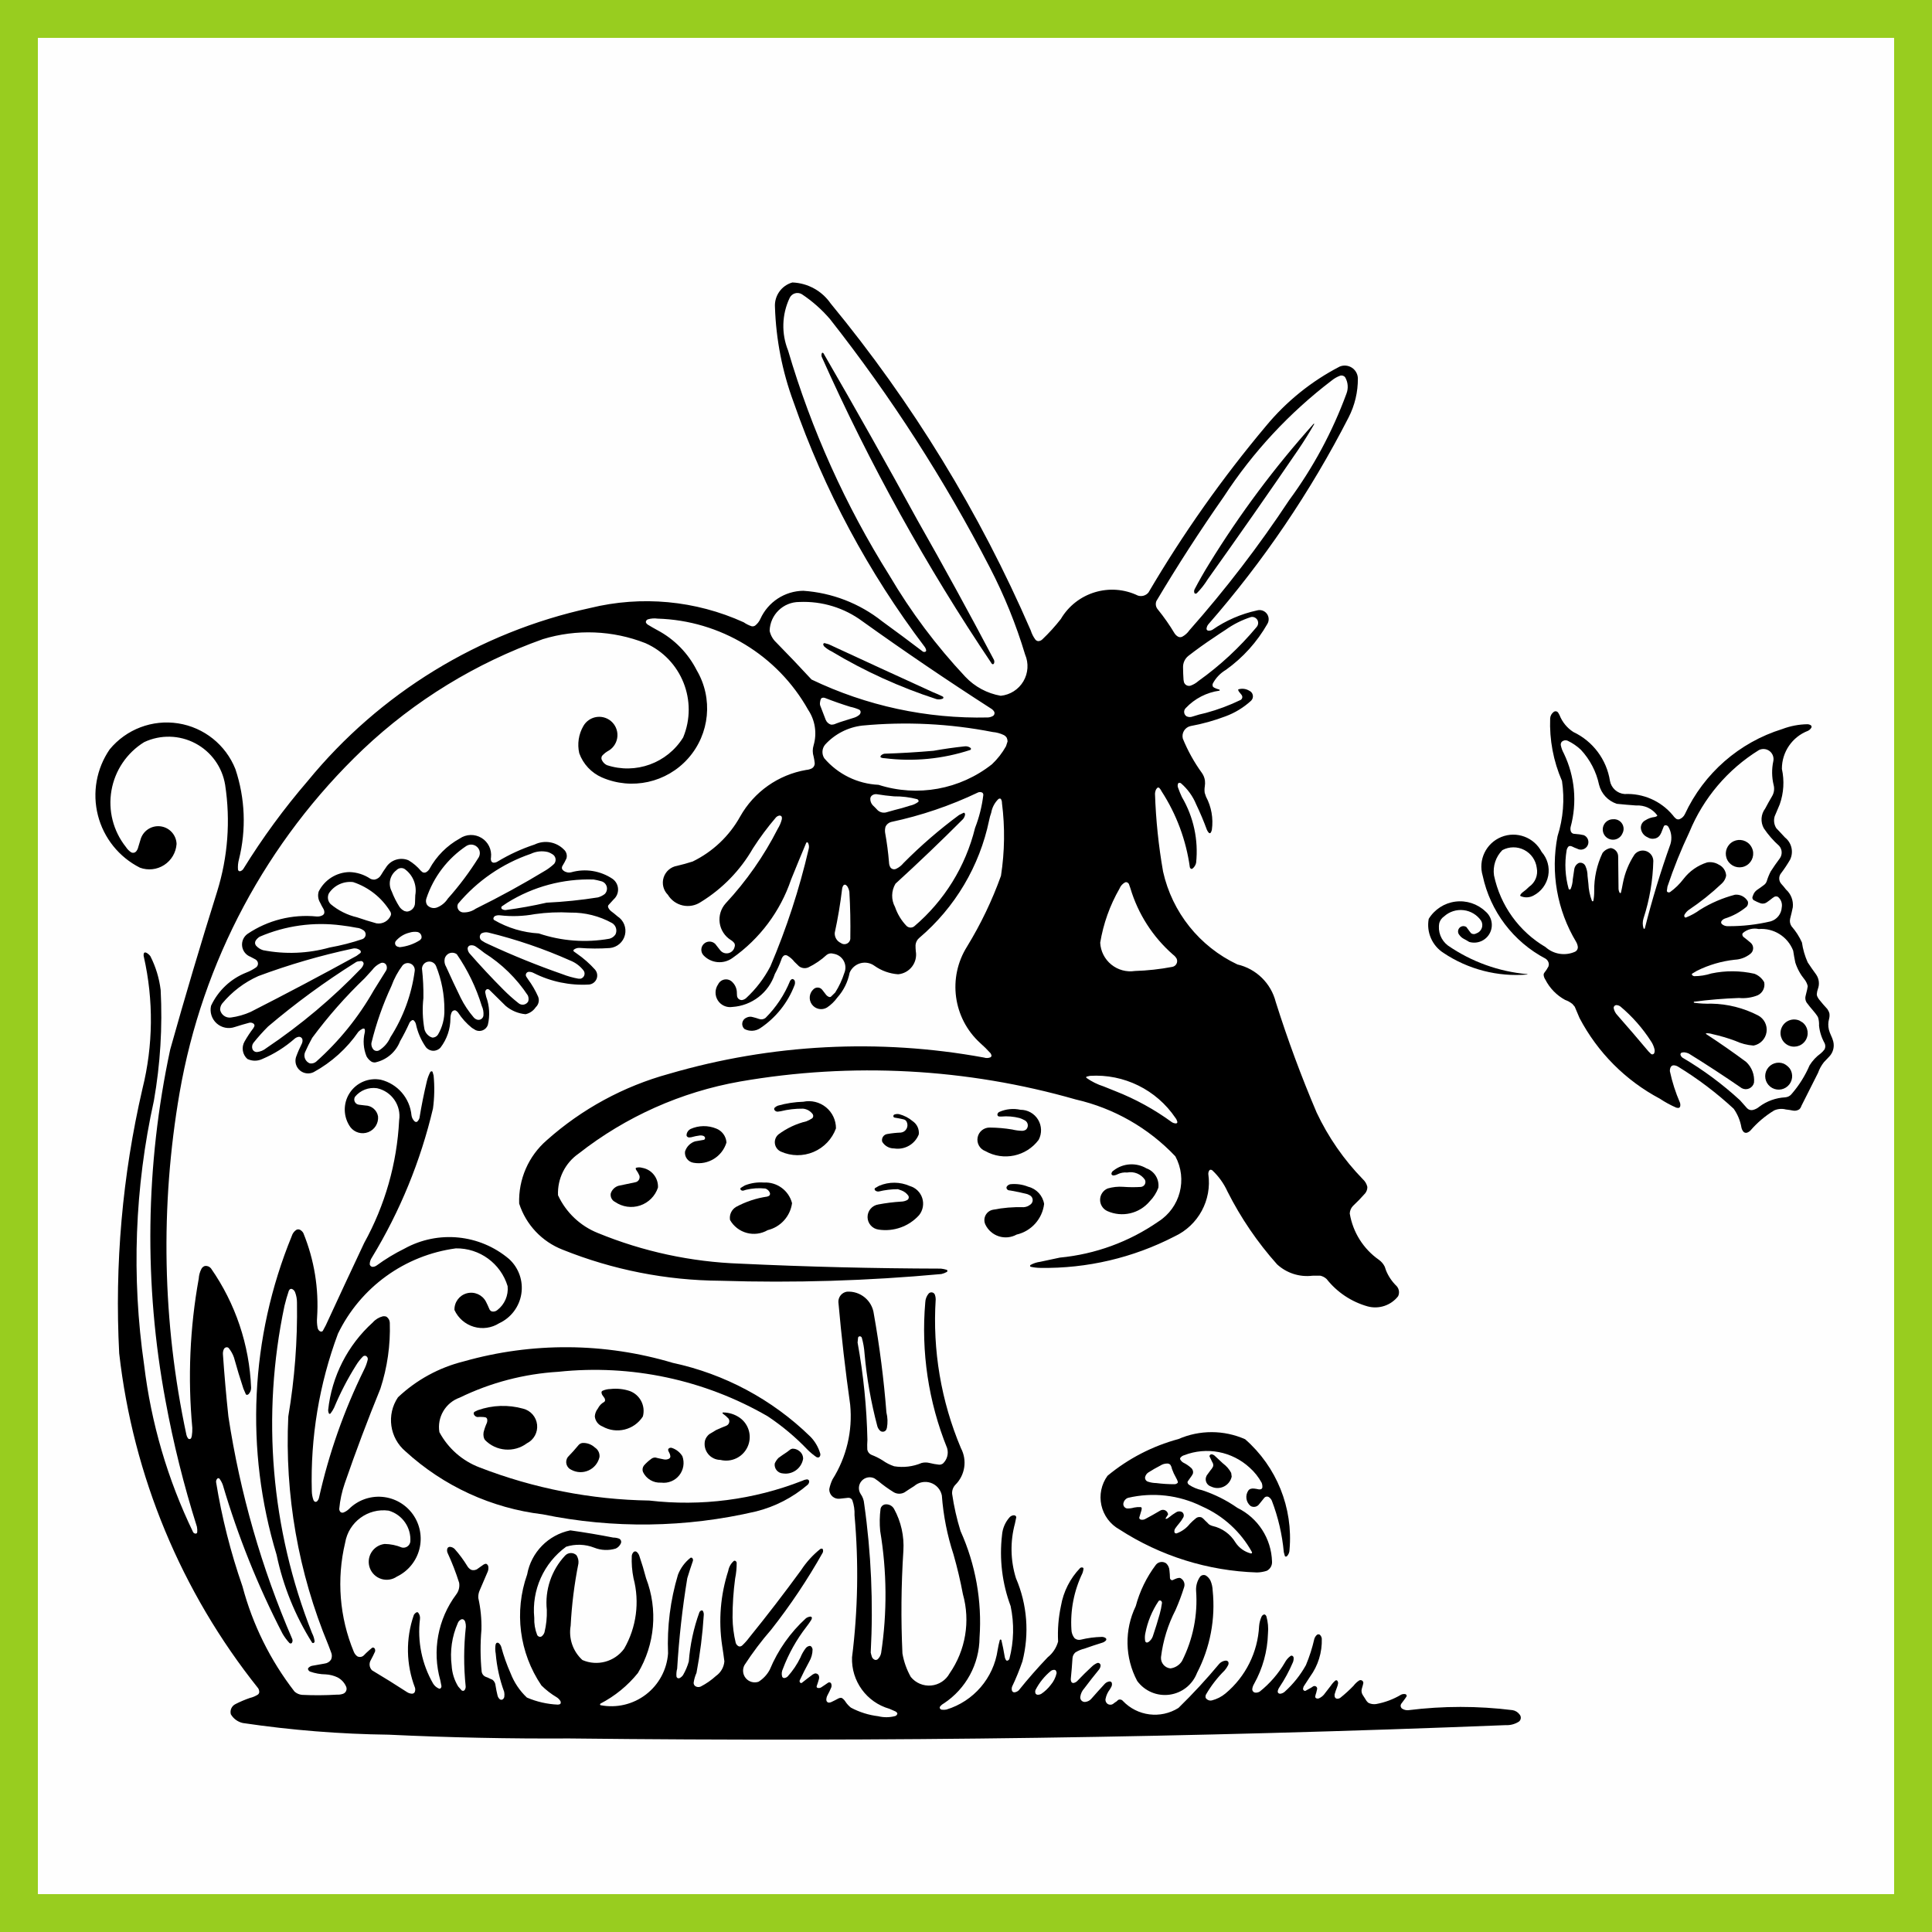 <?xml version="1.0" encoding="UTF-8"?> <!-- Creator: CorelDRAW X7 --> <svg xmlns="http://www.w3.org/2000/svg" xmlns:xlink="http://www.w3.org/1999/xlink" xml:space="preserve" width="1500px" height="1500px" shape-rendering="geometricPrecision" text-rendering="geometricPrecision" image-rendering="optimizeQuality" fill-rule="evenodd" clip-rule="evenodd" viewBox="0 0 1502495 1502495"><rect x="0" y="0" width="1502495" height="1502495" fill="#808080" stroke="none"/> <g id="Capa_x0020_1">  <rect fill="#FEFEFE" stroke="#98CD1F" stroke-width="29460.7" x="14730" y="14730" width="1473035" height="1473035"></rect> <g id="_346892128"> <path fill="black" d="M821467 1299913c-130,-653 -645,-1160 -1298,-1281 -1010,-78 -2015,192 -2848,766 -4975,4085 -9062,9144 -12010,14866 -390,999 -320,2120 190,3063l974 619c1147,150 2313,-82 3317,-658 2793,-1873 5258,-4195 7294,-6872 2306,-2679 3903,-5896 4646,-9354l-265 -1149 0 0zm-470226 -4737c305,5801 2052,11432 5083,16387l2710 3064c380,246 832,355 1282,310 379,-39 726,-232 956,-536 605,-803 919,-1790 888,-2797 -1610,-15443 -1561,-31015 142,-46448 42,-1267 -119,-2531 -478,-3746 -217,-878 -798,-1623 -1597,-2048 -758,-259 -1598,-96 -2205,429 -913,587 -1612,1456 -1988,2475 -4556,10332 -6213,21708 -4793,32910l0 0zm390346 -86133c-4909,-14927 -7973,-30397 -9122,-46067 -944,-4587 -4255,-8325 -8692,-9819 -4439,-1492 -9336,-513 -12860,2572 -2525,1569 -5019,3189 -7480,4859 -2611,1438 -5785,1404 -8364,-92 -4242,-2613 -8289,-5528 -12112,-8723l-2913 -2072c-3398,-1650 -7480,-833 -9980,2000 -2499,2832 -2805,6984 -746,10151 1570,2194 2513,4777 2722,7469 5465,38359 7177,77159 5113,115851 262,1225 602,2432 1017,3615 443,920 1213,1643 2157,2030 803,246 1676,59 2310,-493 1359,-1296 2277,-2987 2618,-4835 4759,-31459 4510,-63471 -739,-94852 -558,-5763 -460,-11570 294,-17311 331,-1591 1523,-2864 3088,-3298 2933,-594 5913,771 7378,3380 5469,9948 7993,21250 7278,32581 -1722,26588 -1968,53252 -737,79866 1100,6426 3300,12613 6503,18288 3835,4712 9762,7208 15812,6658 6049,-550 11429,-4075 14350,-9401 12477,-17968 16277,-40571 10362,-61631 -1949,-10348 -4370,-20600 -7257,-30726l0 0zm125851 -360465c15611,6133 30369,14242 43915,24132 950,615 2054,950 3188,967 331,9 647,-138 854,-397 206,-260 279,-602 195,-923 -274,-1098 -781,-2124 -1487,-3008 -14791,-21891 -40059,-34322 -66427,-32679l-2682 626c-158,83 -257,244 -262,421 -6,218 78,431 235,585 4064,2860 8543,5079 13280,6580 3052,1265 6115,2497 9191,3696l0 0zm9582 -162102c-684,-520 -1620,-560 -2346,-101 -1836,1062 -3261,2712 -4043,4683 -7489,13019 -12578,27278 -15021,42096 350,6625 3485,12791 8631,16977 5146,4186 11822,6000 18379,4994 9762,-300 19487,-1370 29081,-3203 1396,-252 2597,-1138 3248,-2399 652,-1261 681,-2753 79,-4038 -711,-1199 -1654,-2245 -2775,-3073 -15718,-13744 -27219,-31658 -33176,-51669l-1200 -3399 -857 -868 0 0zm-223114 46868c1459,1103 3433,1238 5030,347 1598,-892 2518,-2642 2345,-4464 201,-11907 -44,-23818 -736,-35707 -265,-1533 -830,-3000 -1665,-4314l-1071 -1012c-629,-364 -1429,-215 -1885,352 -572,817 -926,1768 -1025,2761 -1368,11462 -3280,22852 -5729,34132 -222,3364 1665,6513 4736,7905l0 0zm109764 -117045c-912,-394 -1939,-428 -2876,-96 -21614,10332 -44376,18070 -67809,23051 -1896,514 -3472,1835 -4308,3611 -432,1482 -553,3036 -358,4567 1423,7818 2453,15702 3086,23624 49,1313 453,2588 1172,3687 1082,1294 2918,1666 4418,892 2171,-1032 4084,-2538 5596,-4407 13442,-13553 27900,-26056 43251,-37399l3610 -1772c304,-45 608,91 776,349 240,368 335,812 266,1246 -229,1255 -785,2429 -1612,3399 -17103,17143 -34606,33881 -52494,50201 -3303,5560 -3428,12450 -327,18125 1852,5444 4864,10421 8828,14589 1603,1652 4186,1859 6032,483 23454,-19906 40030,-46703 47367,-76577 3207,-8225 5365,-16821 6424,-25585 33,-434 -56,-869 -259,-1254 -170,-326 -447,-586 -783,-734l0 0zm-67986 13646c3996,-953 7949,-2074 11851,-3361 2382,-481 4628,-1485 6575,-2938 276,-267 366,-673 232,-1033 -182,-489 -553,-885 -1029,-1100 -5881,-1530 -11940,-2269 -18016,-2198 -4537,-373 -9056,-935 -13547,-1681 -1122,-128 -2255,123 -3219,711 -479,277 -887,664 -1189,1127 -292,448 -471,959 -521,1492 -99,1946 591,3850 1914,5281 1333,1254 2622,2558 3859,3907 1982,1774 4776,2320 7281,1422l5809 -1629 0 0zm76303 -60665c-33404,-6543 -67576,-8228 -101460,-5002 -11094,1306 -21343,6576 -28861,14838 -2496,3016 -2749,7303 -623,10590 10606,12413 25874,19886 42184,20644 30242,9686 63321,3683 88232,-16011 4324,-4078 7999,-8794 10894,-13985l1216 -3748c-10,-493 -70,-985 -178,-1466 -106,-477 -260,-940 -460,-1385 -591,-968 -1459,-1735 -2491,-2206 -2661,-1251 -5524,-2020 -8453,-2269l0 0zm-116208 -8488c2855,-915 5715,-1813 8580,-2693 1400,-454 2702,-1169 3836,-2106 691,-576 1092,-1429 1097,-2328 -25,-791 -495,-1499 -1213,-1832 -2193,-954 -4480,-1676 -6822,-2153 -6573,-2036 -13071,-4309 -19480,-6814 -816,-352 -1735,-385 -2575,-95 -358,163 -644,451 -804,811 -349,792 -570,1635 -656,2495 -238,1185 -72,2414 471,3494 1343,3392 2654,6798 3928,10218 730,1807 2238,3186 4103,3753 1343,80 2683,-199 3882,-810 1858,-721 3744,-1369 5653,-1940l0 0zm15015 -77559c-14157,-10539 -31518,-15868 -49151,-15084 -12509,-37 -22765,9910 -23109,22414 722,3455 2494,6601 5074,9009 9318,9482 18485,19110 27497,28882 42764,20514 89773,30626 137189,29508 1251,-71 2472,-407 3584,-988 645,-288 1145,-827 1386,-1491 240,-665 202,-1399 -109,-2034 -652,-1063 -1568,-1938 -2660,-2540 -33792,-21725 -67036,-44291 -99701,-67676l0 0zm98973 -41913c-35207,-68151 -76807,-132805 -124241,-193089 -6375,-7471 -13764,-14014 -21952,-19436 -1634,-974 -3604,-1207 -5419,-640 -1814,567 -3302,1880 -4091,3610 -6060,12853 -6487,27651 -1177,40832 18129,61665 44652,120546 78824,174985 16704,28354 36504,54768 59032,78758 7341,7760 16997,12939 27525,14759 7323,-730 13862,-4908 17602,-11248 3740,-6339 4235,-14083 1333,-20847 -7018,-23366 -16203,-46026 -27436,-67684l0 0zm174062 54655c-6745,4463 -13317,9182 -19705,14143 -2708,2202 -4221,5555 -4081,9043 31,3154 154,6307 366,9453l333 1860c654,2155 2913,3388 5079,2775 2291,-802 4401,-2046 6213,-3662 16817,-11999 32023,-26109 45243,-41984 1107,-1265 1471,-3017 962,-4618 -736,-2189 -2947,-3525 -5228,-3158 -7144,2289 -13887,5676 -19991,10036 -3096,1987 -6160,4026 -9191,6112l0 0zm58679 -106925c18695,-25353 33700,-53230 44568,-82795 1647,-4183 1305,-8886 -929,-12786 -921,-1273 -2573,-1784 -4052,-1250 -2287,852 -4422,2069 -6320,3602 -32968,25088 -61378,55653 -83994,90363 -18471,26401 -35961,53476 -52431,81170 -949,2228 -526,4802 1086,6608 4765,5874 9107,12079 12992,18568 744,1154 1777,2094 2995,2726 980,405 2088,362 3034,-119 2193,-1187 4072,-2876 5485,-4929 28184,-31870 54102,-65671 77566,-101158l0 0zm-558960 962934c242523,2759 485077,-698 727424,-10366 3649,184 7263,-792 10324,-2789 810,-657 1317,-1616 1403,-2656 85,-1039 -257,-2068 -949,-2849 -1304,-1784 -3251,-2988 -5429,-3358 -26900,-3358 -54114,-3352 -81011,22 -1583,157 -3176,-193 -4546,-999 -1249,-594 -1833,-2046 -1343,-3339 60,-228 162,-444 298,-638 899,-1271 1833,-2519 2799,-3740 473,-599 903,-1230 1288,-1890 105,-179 161,-384 159,-592 -41,-713 -609,-1284 -1323,-1326 -1041,-136 -2098,30 -3046,478 -5982,3570 -12559,6036 -19414,7279 -2023,299 -4087,-19 -5926,-911 -945,-733 -1720,-1660 -2273,-2721 -707,-1198 -1459,-2369 -2255,-3510 -441,-713 -727,-1511 -843,-2342 -113,-811 -50,-1635 184,-2419 246,-1045 542,-2079 888,-3096l306 -1506c-29,-803 -496,-1524 -1215,-1879 -720,-358 -1576,-291 -2232,172 -1606,1090 -3021,2438 -4189,3988 -3227,3351 -6673,6484 -10316,9377 -811,565 -1809,800 -2787,657 -818,-225 -1437,-897 -1593,-1731l-51 -1514c518,-1871 1143,-3711 1872,-5512 432,-1044 727,-2140 878,-3260 36,-743 -220,-1471 -714,-2028 -171,-162 -396,-254 -631,-258 -284,-6 -563,75 -800,232 -1347,1155 -2527,2492 -3507,3972 -1776,2355 -3579,4691 -5409,7007 -1015,1158 -2258,2096 -3652,2754 -702,334 -1512,353 -2229,52 -540,-228 -884,-765 -864,-1352 179,-1008 446,-1998 800,-2958 274,-983 511,-1975 712,-2975 94,-750 -246,-1486 -876,-1903 -653,-432 -1489,-478 -2185,-122l-1663 1089c-1403,817 -2823,1603 -4260,2356 -142,75 -300,116 -460,121 -907,-69 -1594,-849 -1547,-1758l476 -1660c1715,-2548 3393,-5121 5030,-7721 6221,-8533 9421,-18897 9091,-29452 -101,-1156 -619,-2238 -1458,-3041 -688,-519 -1641,-506 -2315,31 -960,850 -1666,1949 -2039,3176 -1582,6966 -3765,13779 -6526,20367 -4333,7803 -9941,14826 -16593,20777 -844,710 -1853,1196 -2935,1414 -802,195 -1645,-78 -2181,-704l-245 -1118c236,-1200 729,-2336 1445,-3328 4074,-6112 7568,-12591 10438,-19353 423,-1131 592,-2341 496,-3545 -80,-573 -431,-1071 -943,-1339 -464,-243 -1022,-210 -1454,85 -1841,1341 -3349,3090 -4404,5108 -5057,8676 -11684,16337 -19544,22588 -996,600 -2151,885 -3312,818 -730,-35 -1412,-373 -1882,-933 -471,-560 -687,-1290 -595,-2016 194,-1346 657,-2640 1363,-3803 6713,-11971 10428,-25389 10826,-39108 432,-4557 10,-9155 -1244,-13557 -214,-487 -557,-906 -992,-1213 -267,-187 -608,-237 -918,-132 -859,297 -1547,949 -1888,1792 -1021,2280 -1646,4717 -1847,7207 -1008,20337 -10472,39326 -26103,52374 -3100,2590 -6745,4448 -10662,5433 -1432,340 -2940,-58 -4019,-1060l-740 -838c-274,-914 -182,-1898 258,-2745 3962,-6815 8805,-13079 14404,-18629 1047,-1198 1940,-2524 2657,-3945 489,-815 590,-1804 277,-2701 -439,-714 -1245,-1116 -2079,-1035 -1876,179 -3623,1034 -4914,2407 -9993,12007 -20602,23487 -31787,34394 -13890,8733 -32014,6435 -43286,-5488 -884,-1088 -2422,-1385 -3647,-701l-1174 1098c-866,530 -1698,1115 -2489,1754 -1254,1014 -3012,1127 -4384,280 -1373,-846 -2061,-2467 -1717,-4043 519,-2611 1630,-5071 3245,-7187l1174 -2004c520,-929 684,-2015 460,-3056 -86,-397 -328,-746 -672,-967 -375,-240 -825,-338 -1267,-277 -1282,195 -2473,785 -3403,1689 -3596,3885 -7139,7818 -10627,11800 -1136,1309 -2707,2161 -4424,2396 -1139,225 -2317,-130 -3142,-948 -824,-818 -1188,-1992 -971,-3134 338,-2374 1389,-4589 3015,-6354 3745,-4994 7597,-9909 11553,-14740 702,-894 1118,-1978 1194,-3111 -19,-658 -343,-1270 -876,-1655 -514,-372 -1177,-470 -1777,-264 -1636,714 -3123,1731 -4381,2997 -3711,3412 -7299,6952 -10760,10617 -769,895 -1791,1538 -2931,1842 -733,224 -1524,-57 -1951,-691 -434,-844 -599,-1799 -474,-2739 529,-5193 956,-10395 1282,-15605 83,-1761 862,-3417 2166,-4604 2167,-1387 4554,-2397 7058,-2989 4597,-1644 9229,-3187 13893,-4627 1115,-309 2121,-924 2904,-1774 445,-538 375,-1332 -155,-1785 -849,-614 -1865,-953 -2911,-974 -5587,116 -11143,847 -16568,2179 -1695,410 -3483,-28 -4795,-1176 -1524,-1912 -2376,-4273 -2425,-6717 -940,-15143 2031,-30273 8628,-43936 372,-1074 634,-2183 783,-3309 20,-459 -284,-869 -729,-983 -632,-162 -1303,-44 -1842,325 -7842,8120 -13060,18413 -14973,29539 -1949,9093 -2693,18403 -2213,27690 -1332,4852 -4175,9151 -8115,12279 -7849,8230 -15346,16788 -22472,25650 -902,871 -2063,1423 -3307,1576 -880,73 -1696,-461 -1981,-1297 -310,-1045 -269,-2165 117,-3185 3036,-6378 5711,-12922 8009,-19602 5508,-21523 3740,-44264 -5030,-64678 -4298,-13803 -4570,-28547 -782,-42500l1018 -4875c-7,-426 -198,-827 -522,-1101 -368,-311 -837,-474 -1318,-458 -1237,44 -2406,575 -3256,1475 -3478,3848 -5579,8742 -5974,13915 -2180,18674 113,37600 6687,55213 2881,13586 2551,27656 -964,41092 -253,601 -738,1076 -1347,1313 -433,171 -927,49 -1232,-304 -620,-943 -1008,-2021 -1128,-3143 -687,-4204 -1527,-8381 -2522,-12522 -106,-244 -346,-402 -612,-402 -262,0 -499,158 -598,402 -691,2535 -1252,5104 -1682,7696 -3175,21879 -18710,39950 -39865,46373 -1211,229 -2452,258 -3673,82 -590,-119 -1094,-501 -1369,-1036 -230,-443 -179,-979 127,-1374 803,-1022 1807,-1867 2951,-2482 17202,-11373 27608,-30570 27747,-51191 1996,-28413 -3085,-56877 -14786,-82845 -2930,-9450 -5115,-19114 -6535,-28906 -190,-2590 715,-5141 2496,-7030 7579,-7497 9350,-19073 4359,-28493 -15440,-36588 -22158,-76266 -19623,-115898 -21,-1171 -231,-2331 -621,-3435 -367,-970 -1226,-1669 -2251,-1833 -1023,-165 -2057,231 -2710,1037 -1523,1862 -2407,4165 -2519,6568 -3372,38633 2442,77517 16970,113474 1282,4282 38,8921 -3215,11987 -878,655 -1958,981 -3053,920 -2510,-262 -4998,-708 -7444,-1334 -1993,-498 -4076,-500 -6069,-6 -6745,2866 -14164,3763 -21398,2587 -3237,-1076 -6292,-2635 -9062,-4624 -2699,-1686 -5554,-3107 -8526,-4241 -1726,-712 -2972,-2252 -3305,-4089 -132,-2531 -102,-5068 92,-7595 -535,-25390 -3090,-50699 -7641,-75684 79,-1265 204,-2527 374,-3783 141,-613 685,-1050 1314,-1056 683,-7 1303,398 1572,1025 1148,4016 1867,8143 2144,12310 1692,19114 5025,38047 9959,56589 364,1254 1040,2395 1965,3316 673,706 1636,1059 2606,951 969,-109 1832,-665 2331,-1503l525 -1437c740,-3984 615,-8081 -368,-12011 -2004,-25701 -5272,-51287 -9792,-76667 -1311,-10402 -10503,-17977 -20963,-17279 -3888,644 -6708,4053 -6609,7992 2368,26695 5427,53324 9175,79860 2007,20377 -2834,40841 -13757,58159 -1146,2408 -1989,4950 -2508,7567 -61,2138 823,4193 2416,5621 1593,1428 3733,2082 5852,1789 2136,-246 4273,-478 6410,-697 1333,-122 2605,574 3225,1759 1337,3796 1929,7816 1746,11836 3310,36786 2660,73821 -1941,110466 -676,18463 11352,34997 29126,40039l4697 2060c494,271 919,652 1242,1113 171,243 217,553 127,836 -259,802 -902,1421 -1713,1651 -4294,1136 -8805,1173 -13116,108 -7425,-890 -14620,-3152 -21219,-6668 -1597,-1274 -2994,-2780 -4145,-4467 -693,-1163 -1627,-2164 -2739,-2935 -333,-176 -707,-255 -1082,-227 -577,41 -1141,185 -1668,425 -1933,1063 -3900,2061 -5900,2994l-1400 321c-575,25 -1134,-187 -1550,-584 -416,-397 -652,-949 -652,-1524 -4,-1209 279,-2403 827,-3481 1104,-2021 2106,-4095 3003,-6217 354,-996 329,-2088 -74,-3067 -332,-743 -1181,-1104 -1947,-828 -146,37 -283,97 -408,179 -844,550 -1674,1121 -2490,1711 -1002,614 -1979,1265 -2931,1953 -828,490 -1818,629 -2749,387 -272,-72 -505,-249 -644,-493 -141,-243 -178,-534 -102,-804 658,-1814 1243,-3654 1754,-5514 257,-932 217,-1922 -114,-2831 -559,-1248 -1955,-1892 -3267,-1505l-1411 702c-2878,2124 -5714,4303 -8509,6535 -423,237 -954,150 -1279,-210 -401,-445 -549,-1063 -390,-1642 2314,-4942 4780,-9813 7391,-14605 1711,-2888 2625,-6179 2646,-9537 -91,-836 -448,-1620 -1019,-2239 -378,-409 -944,-592 -1491,-481 -1167,243 -2204,907 -2911,1867 -1656,2196 -3014,4603 -4036,7156 -2593,5366 -5941,10332 -9943,14748 -738,696 -1694,1118 -2706,1190 -752,-27 -1399,-541 -1598,-1268 -499,-1943 -287,-4002 597,-5803 4439,-11793 10627,-22852 18354,-32805 1386,-1771 2676,-3616 3866,-5524l361 -1189c33,-329 -84,-654 -318,-887 -234,-234 -560,-348 -889,-314 -1227,127 -2400,571 -3403,1288 -12180,11081 -21774,24702 -28104,39902 -2036,3883 -5067,7154 -8782,9483 -3557,1209 -7491,108 -9904,-2772 -2413,-2879 -2807,-6945 -993,-10235 6271,-9648 13208,-18846 20761,-27528 14858,-18877 28238,-38872 40021,-59806 402,-848 438,-1825 99,-2701 -114,-268 -365,-453 -656,-482 -455,-46 -912,55 -1306,286 -5839,4678 -10896,10256 -14980,16524 -12992,17807 -26432,35280 -40311,52404 -1672,2263 -3556,4361 -5625,6265 -449,335 -976,545 -1531,609 -447,51 -897,-50 -1277,-286 -932,-553 -1642,-1414 -2010,-2433 -1573,-6447 -2408,-13052 -2488,-19688 -20,-10196 651,-20383 2009,-30489 826,-4007 1224,-8092 1187,-12183 -82,-597 -427,-1126 -940,-1444 -408,-253 -928,-237 -1320,42 -2263,1987 -3776,4691 -4286,7660 -6038,18704 -7673,38551 -4778,57991 660,4125 1249,8263 1768,12410 -390,4561 -2786,8714 -6541,11333 -3577,3266 -7572,6044 -11878,8261 -1420,645 -3076,486 -4348,-417 -797,-668 -1215,-1683 -1119,-2719 389,-2593 1129,-5121 2197,-7516 2820,-14862 4709,-29885 5656,-44982 105,-1112 -145,-2227 -711,-3189 -274,-363 -755,-503 -1182,-345 -649,242 -1183,721 -1494,1340 -4475,12333 -7250,25218 -8245,38299 -1036,3678 -2528,7212 -4442,10519 -695,1056 -1660,1907 -2795,2462 -481,208 -1030,187 -1492,-59 -459,-244 -779,-685 -870,-1197 -181,-2064 4,-4144 548,-6144 1415,-23564 4040,-47041 7866,-70335 1378,-4525 2842,-9024 4389,-13494 185,-722 20,-1489 -446,-2071 -349,-435 -960,-559 -1451,-294 -4351,3430 -7708,7960 -9725,13120 -5956,19850 -8565,40555 -7721,61262 -903,12614 -7165,24237 -17200,31931 -10037,7693 -22888,10720 -35302,8316 -221,-70 -375,-271 -384,-503 -11,-286 113,-562 335,-743 11227,-5829 21128,-13915 29084,-23751 13324,-22274 15678,-49436 6386,-73671 -1542,-5896 -3300,-11733 -5274,-17498 -376,-1170 -1065,-2215 -1994,-3022 -662,-541 -1605,-572 -2300,-75 -869,800 -1422,1884 -1562,3056 -267,5861 188,11732 1353,17483 4893,18533 2261,38250 -7323,54851 -7441,10133 -20907,13762 -32432,8740 -7400,-6740 -10846,-16791 -9138,-26653 836,-16270 2857,-32455 6049,-48430 267,-2278 -285,-4575 -1558,-6481 -2526,-2301 -6428,-2160 -8781,317 -10670,11362 -15870,26802 -14249,42303 186,5872 -427,11741 -1824,17447 -409,1193 -1143,2250 -2119,3050 -549,388 -1243,506 -1890,324 -709,-199 -1306,-677 -1657,-1324 -1674,-4270 -2447,-8840 -2273,-13424 -2105,-21505 7328,-42518 24794,-55239 7128,-2252 14812,-2000 21778,715 5375,2154 11327,2399 16861,692 1753,-838 3149,-2278 3931,-4059 297,-681 310,-1454 33,-2144 -276,-691 -819,-1242 -1504,-1530 -1439,-516 -2956,-784 -4486,-794 -11072,-2168 -22201,-4036 -33373,-5602 -17153,3486 -30450,17075 -33563,34300 -10226,28897 -6107,60935 11097,86306 3581,3556 7591,6657 11936,9228 1110,708 2047,1656 2744,2773 431,661 477,1501 120,2204 -116,181 -288,318 -491,388 -498,174 -1016,280 -1543,319 -8288,-361 -16442,-2224 -24065,-5498 -5546,-5228 -9855,-11629 -12615,-18734 -3001,-6742 -5469,-13708 -7381,-20834 -363,-1069 -1013,-2018 -1880,-2742 -556,-461 -1360,-463 -1919,-6l-548 1046c-388,2354 -355,4757 100,7100 843,10155 3053,20153 6569,29719 248,1222 289,2477 124,3714 -105,886 -585,1684 -1316,2193 -697,404 -1568,349 -2207,-140 -873,-757 -1486,-1772 -1751,-2897 -637,-2554 -1156,-5137 -1554,-7739 -109,-1784 -985,-3435 -2401,-4528l-1859 -806c-1131,-614 -2317,-1123 -3542,-1518 -1573,-700 -2693,-2139 -2985,-3836 -1074,-10892 -1138,-21861 -189,-32764 197,-8292 -620,-16577 -2433,-24670 -132,-2125 276,-4248 1182,-6174 2057,-4826 4125,-9648 6206,-14464 443,-1181 581,-2455 404,-3704 -113,-888 -633,-1674 -1407,-2124 -262,-120 -556,-149 -837,-83 -547,129 -1069,346 -1545,644 -1440,1022 -2881,2041 -4325,3056 -1456,1216 -3448,1571 -5235,934 -1300,-696 -2371,-1753 -3089,-3040 -2855,-4677 -6126,-9088 -9772,-13179 -952,-925 -2192,-1499 -3514,-1625 -485,-46 -971,76 -1378,344 -388,255 -671,642 -797,1089 -310,1090 -231,2253 224,3291 3482,7531 6481,15277 8978,23189 540,3230 -290,6539 -2290,9131 -14275,19119 -18841,43792 -12353,66753l903 4579c18,584 -204,1149 -616,1561 -330,331 -817,457 -1267,326 -1901,-792 -3508,-2155 -4602,-3899 -8755,-15199 -12347,-32826 -10239,-50238 230,-1775 -270,-3567 -1390,-4963 -356,-360 -909,-440 -1354,-197 -861,471 -1567,1182 -2032,2046 -6398,18393 -6066,38457 938,56627 289,1115 202,2292 -249,3352 -444,770 -1275,1234 -2164,1208 -1301,-65 -2565,-461 -3671,-1150 -9007,-5856 -18128,-11535 -27358,-17032 -2123,-2124 -2510,-5428 -937,-7986 1153,-2115 2230,-4271 3227,-6465 265,-769 211,-1613 -152,-2340 -278,-558 -846,-910 -1468,-912 -241,-1 -475,82 -662,234 -1564,1266 -3078,2593 -4539,3977l-1815 1830c-1363,1375 -3473,1677 -5166,740 -1162,-878 -2070,-2050 -2630,-3395 -11167,-26885 -13535,-56616 -6764,-84930 2708,-16104 17724,-27142 33903,-24920 10580,3096 17567,13152 16778,24147 -209,1491 -1031,2828 -2268,3689 -1236,860 -2776,1166 -4247,844 -4255,-1768 -8806,-2715 -13413,-2790 -4280,478 -8100,2903 -10353,6572 -2255,3668 -2692,8171 -1185,12205 1508,4034 4790,7147 8897,8439 4109,1291 8583,617 12126,-1829 8671,-4175 15060,-11961 17463,-21279 2404,-9318 579,-19222 -4990,-27071 -5568,-7849 -14312,-12844 -23900,-13654 -9589,-811 -19048,2646 -25854,9449 -1121,1064 -2421,1925 -3837,2544 -848,461 -1882,409 -2679,-135 -678,-678 -1051,-1604 -1031,-2563 615,-6745 2050,-13389 4274,-19786 8558,-24794 17800,-49347 27714,-73630 5396,-16537 7873,-33886 7317,-51271 -60,-1826 -958,-3524 -2433,-4603 -352,-209 -742,-348 -1147,-406 -597,-87 -1202,-94 -1800,-23 -3045,754 -5785,2423 -7853,4782 -19576,17682 -31935,41969 -34710,68201 0,902 209,1793 610,2601 117,177 315,284 528,286 254,3 500,-97 680,-276 1101,-1402 2045,-2921 2816,-4529 4714,-11318 10356,-22228 16867,-32619 1577,-2658 3481,-5107 5667,-7293 411,-321 918,-493 1439,-491 478,3 939,182 1292,504 783,657 1114,1706 852,2693 -635,2638 -1573,5193 -2795,7616 -15621,31749 -27405,65246 -35102,99783 -258,1026 -799,1958 -1563,2690 -555,441 -1332,472 -1920,77l-745 -964c-827,-2249 -1275,-4619 -1329,-7016 -1158,-41774 5748,-83382 20342,-122543 17500,-36089 51929,-60998 91682,-66331 18478,-275 34904,11724 40260,29412 710,7149 -2309,14160 -7992,18555 -1180,1016 -2772,1416 -4293,1080 -803,-286 -1461,-878 -1830,-1647 -852,-2043 -1781,-4052 -2784,-6024 -2845,-5337 -8996,-8006 -14836,-6435 -5841,1570 -9825,6963 -9609,13007 2896,6309 8374,11061 15030,13033 6656,1972 13839,974 19705,-2741 9231,-4257 15717,-12855 17273,-22902 1557,-10046 -2022,-20204 -9533,-27056 -22837,-19349 -55265,-22549 -81444,-8036 -7551,3718 -14762,8090 -21551,13065 -864,618 -1882,984 -2941,1060 -1262,64 -2343,-892 -2436,-2152 62,-1833 653,-3608 1701,-5113 21830,-35892 37859,-75005 47494,-115895 1148,-8486 1310,-17075 485,-25598l-820 -2926c-186,-267 -501,-414 -826,-387 -372,32 -710,230 -922,537 -1209,2302 -2122,4748 -2715,7279 -2255,9443 -4165,18966 -5729,28548 -320,1008 -878,1924 -1627,2671 -264,253 -621,387 -986,369 -424,-21 -828,-187 -1142,-471 -1345,-1247 -2209,-2924 -2446,-4743 -1257,-13340 -10817,-24426 -23828,-27632 -9476,-1824 -19108,2304 -24322,10425 -5214,8120 -4958,18597 645,26454 3254,4243 8919,5825 13900,3882 4981,-1943 8080,-6944 7601,-12269 -840,-4842 -5003,-8402 -9916,-8481 -1613,-218 -3231,-411 -4851,-577 -1413,-121 -2663,-966 -3302,-2233 -639,-1267 -576,-2774 167,-3982 4148,-5063 10647,-7576 17123,-6622 11446,2492 18974,13465 17180,25041 -1688,33428 -10988,66028 -27190,95314 -10045,21315 -20002,42670 -29870,64068l-2328 4330c-269,313 -654,504 -1066,530 -466,29 -927,-105 -1304,-380 -890,-644 -1487,-1616 -1658,-2702 -492,-2585 -627,-5227 -402,-7849 1472,-22421 -2176,-44883 -10671,-65684 -611,-1092 -1520,-1987 -2622,-2580 -947,-468 -2068,-414 -2968,141 -1661,1153 -2876,2842 -3439,4784 -32300,78803 -36464,166328 -11793,247842 5079,24238 14435,47377 27632,68333 326,336 840,407 1244,171 455,-265 721,-767 682,-1293 -274,-2217 -952,-4363 -2002,-6333 -31966,-80895 -39414,-169407 -21416,-254505 954,-3957 2082,-7869 3381,-11726l668 -990c561,-519 1391,-620 2060,-251 990,508 1755,1369 2144,2414 970,2525 1468,5207 1468,7911 466,29720 -1795,59421 -6759,88727 -2866,60806 7773,121493 31153,177700 674,1873 1378,3738 2111,5590 812,1797 829,3853 47,5662 -1094,1764 -2933,2929 -4995,3167 -3321,555 -6637,1146 -9947,1772 -1024,260 -1953,804 -2681,1570 -344,361 -441,891 -246,1351 288,677 812,1226 1476,1544 3924,1384 8049,2118 12210,2175 3183,175 6302,969 9182,2338 2996,1568 5359,4121 6693,7227 455,1049 455,2241 1,3290 -455,1050 -1324,1865 -2401,2251 -1522,530 -3134,756 -4742,665 -9063,550 -18149,604 -27217,162 -2155,-217 -4186,-1113 -5797,-2562 -18827,-24285 -32587,-52101 -40466,-81801 -9194,-26386 -16063,-53526 -20528,-81109 -80,-974 253,-1937 917,-2653 221,-245 536,-383 865,-377 328,4 639,151 851,402 1118,1496 2003,3151 2625,4912 11764,39906 27300,78601 46400,115562 1517,2617 3316,5061 5363,7286 298,272 694,410 1096,380 356,-26 679,-221 869,-525 509,-856 617,-1893 293,-2837 -23941,-55361 -40648,-113577 -49708,-173209 -1716,-16062 -3128,-32155 -4238,-48272 -112,-1365 123,-2735 685,-3984 333,-733 981,-1277 1763,-1475 709,-180 1460,16 1991,521 1811,2200 3215,4705 4144,7400 2236,8105 4674,16154 7312,24137l1937 4494c222,283 573,432 932,397 476,-47 918,-264 1246,-613 1237,-1333 1916,-3091 1895,-4911 -1319,-33296 -12153,-65517 -31218,-92847 -1139,-1414 -2944,-2117 -4740,-1848 -1128,351 -2073,1127 -2638,2164 -1249,2370 -1973,4981 -2122,7656 -6929,38283 -8614,77331 -5008,116069 67,2117 -65,4235 -392,6326l-440 1487c-197,492 -646,838 -1173,902 -525,66 -1045,-161 -1356,-591 -603,-818 -1023,-1758 -1229,-2754 -18713,-87496 -20512,-177765 -5300,-265938 17668,-102050 67699,-195708 142698,-267131 40152,-37973 87780,-67155 139845,-85680 26176,-7995 54288,-6893 79757,3127 28062,12431 41077,44983 29320,73334 -12438,20037 -36995,28930 -59378,21506 -1852,-919 -3293,-2494 -4043,-4420 -265,-938 -136,-1943 356,-2783l1068 -1104c941,-916 1982,-1721 3106,-2400 4009,-2020 6825,-5819 7592,-10242 768,-4423 -602,-8948 -3695,-12202 -3094,-3253 -7545,-4850 -12000,-4307 -4456,544 -8392,3164 -10613,7066 -3704,6397 -4845,13960 -3192,21165 3041,8416 9405,15215 17600,18805 23246,10110 50356,4101 67153,-14882 16798,-18983 19461,-46623 6598,-68465 -6716,-13265 -17363,-24132 -30487,-31115 -2600,-1398 -5156,-2872 -7669,-4419 -503,-355 -923,-814 -1233,-1346 -176,-303 -222,-663 -130,-1000 207,-873 883,-1556 1753,-1775 2371,-673 4858,-842 7300,-497 48813,1436 93291,28383 117165,70983 5391,8081 6938,18129 4231,27457 -913,2887 -916,5985 -9,8873 397,1647 677,3322 837,5010 103,1800 -881,3486 -2499,4283 -1303,597 -2701,961 -4130,1074 -21682,3725 -40533,17016 -51324,36185 -8423,15186 -21313,27412 -36924,35016 -4014,1295 -8080,2423 -12187,3384 -4901,832 -8926,4334 -10429,9073 -1503,4740 -232,9921 3294,13426 2566,4239 6758,7241 11596,8307 4839,1065 9903,100 14013,-2668 16812,-10317 30767,-24687 40586,-41795 5409,-8405 11385,-16432 17884,-24025 729,-766 1694,-1266 2741,-1417 812,-85 1572,411 1820,1188l39 1491c-661,2703 -1752,5282 -3231,7638 -10740,21107 -24369,40614 -40494,57958 -3718,4128 -5419,9689 -4647,15190 771,5501 3937,10379 8647,13325 1086,640 2030,1493 2775,2509 458,871 522,1897 174,2818 -504,2405 -2350,4302 -4740,4873 -2389,571 -4894,-288 -6430,-2204 -1321,-1652 -2628,-3316 -3921,-4991 -2468,-2391 -6389,-2390 -8855,3 -2467,2394 -2586,6313 -270,8852 5854,6223 15399,7180 22371,2241 21369,-14987 37402,-36399 45766,-61123 3863,-9565 7795,-19102 11797,-28610 146,-236 409,-375 686,-361 291,14 555,176 699,428 777,1494 952,3228 489,4846 -7263,31208 -17226,61724 -29774,91206 -4824,9274 -11221,17641 -18907,24727 -880,750 -1941,1255 -3076,1468 -981,85 -1956,-227 -2703,-869 -747,-643 -1204,-1558 -1266,-2542l-109 -1979c69,-3189 -1177,-6266 -3447,-8507 -1526,-1647 -3764,-2436 -5985,-2109 -2221,329 -4136,1731 -5120,3748 -2587,3710 -2713,8604 -319,12441 2393,3837 6843,5877 11313,5185 15220,-966 28320,-11103 33076,-25595 1982,-3606 3682,-7362 5081,-11233 301,-1198 966,-2272 1906,-3074 899,-506 2000,-486 2878,52 2084,1227 3914,2842 5392,4755 1133,1179 2305,2319 3517,3417 2082,1607 4872,1960 7289,920 5204,-2521 10006,-5797 14251,-9725 1496,-1168 3479,-1504 5277,-894 3325,474 6243,2462 7901,5384 1658,2922 1869,6448 571,9545 -1706,5370 -4101,10497 -7125,15251l-3420 3330c-479,217 -1027,228 -1515,29 -785,-319 -1481,-823 -2028,-1471 -913,-1275 -1872,-2516 -2875,-3721 -753,-1142 -1976,-1887 -3336,-2032 -1359,-144 -2713,327 -3687,1286 -3390,3054 -3915,8179 -1214,11857 2700,3678 7746,4713 11676,2395 3127,-2081 5853,-4709 8046,-7757 4907,-5464 8228,-12165 9603,-19379 1533,-3600 4628,-6302 8403,-7333 3775,-1031 7814,-279 10964,2043 5399,3811 11737,6077 18329,6551 4292,-382 8228,-2551 10842,-5976 2616,-3426 3673,-7792 2910,-12034 -155,-1572 -221,-3151 -198,-4731 191,-2185 1254,-4200 2950,-5590 27759,-23586 46859,-55758 54275,-91422 383,-1997 928,-3960 1626,-5869 694,-4047 2646,-7773 5579,-10647 359,-271 800,-410 1249,-393 324,13 620,190 783,471 520,935 779,1993 751,3063 2394,18791 2134,37826 -775,56544 -6892,19207 -15737,37655 -26396,55056 -15153,24129 -10895,55640 10118,74882 2916,2560 5677,5289 8270,8174l570 1278c220,733 -145,1514 -849,1816 -1591,623 -3352,668 -4972,124 -81518,-14931 -165398,-10589 -244938,12683 -35224,9650 -67742,27311 -95013,51603 -14252,12335 -22150,30460 -21479,49296 5301,16436 17725,29608 33823,35859 39000,15678 80604,23870 122636,24147 57356,1808 114767,62 171907,-5226 1484,-339 2911,-887 4240,-1628 283,-207 444,-541 428,-890 -14,-323 -206,-611 -499,-748 -1492,-464 -3025,-779 -4578,-944 -52079,-127 -104149,-1416 -156171,-3864 -37985,-1317 -75432,-9385 -110590,-23826 -13707,-5474 -24796,-15989 -30989,-29386 -556,-12875 5541,-25132 16143,-32456 36573,-28670 79642,-47891 125405,-55968 86971,-15133 176241,-10360 261104,13960 29616,6764 56565,22146 77450,44208 9612,17776 3825,39960 -13246,50776 -22708,15738 -49078,25376 -76581,27993 -5115,1036 -10217,2127 -15308,3268 -2615,332 -5143,1155 -7453,2425 -264,179 -417,482 -401,801 13,286 198,536 467,632 2480,555 5011,849 7551,874 36252,577 72085,-7823 104304,-24451 18523,-8593 29214,-28319 26304,-48529 -51,-1026 240,-2041 824,-2886 203,-284 527,-458 876,-468 480,-14 950,128 1342,403 5017,4697 9059,10337 11896,16598 10326,20470 23290,39498 38562,56598 7429,6823 17475,10046 27487,8817l6064 -33c1849,412 3556,1308 4945,2597 8129,10301 19316,17761 31952,21303 8756,2348 18069,-763 23656,-7903 1251,-2624 796,-5741 -1151,-7898 -3535,-3408 -6328,-7511 -8203,-12050l-1042 -3035c-1039,-2135 -2596,-3974 -4529,-5351 -12104,-8470 -20280,-21462 -22681,-36039 92,-2142 945,-4182 2407,-5753 3340,-3133 6526,-6426 9546,-9867 1151,-1411 1766,-3185 1734,-5006 -521,-2314 -1741,-4411 -3497,-6007 -14782,-15191 -26936,-32735 -35967,-51912 -11982,-28114 -22588,-56797 -31781,-85943 -3686,-14546 -15199,-25808 -29824,-29171 -29392,-13848 -50730,-40508 -57801,-72220 -3505,-19975 -5602,-40170 -6277,-60438 40,-1229 338,-2437 876,-3542l798 -1014c228,-235 540,-368 867,-368 326,0 639,133 865,369 693,754 1266,1609 1700,2536 11579,17844 19089,38018 21996,59091 109,487 418,908 850,1158 345,199 771,189 1106,-26 1488,-1126 2522,-2745 2917,-4567 1895,-17780 -1973,-35697 -11034,-51112 -1162,-2477 -2195,-5012 -3095,-7597 -337,-978 -287,-2047 140,-2989 143,-298 430,-503 758,-542 470,-57 947,43 1354,285 5235,4483 9328,10148 11942,16525 3081,6441 5855,13024 8314,19727 377,880 906,1687 1560,2386 200,173 456,267 720,264 235,-2 458,-103 616,-277 508,-724 843,-1558 978,-2433 1234,-8807 -354,-17779 -4538,-25626l-1030 -3050c-226,-1644 -205,-3313 64,-4950 248,-1515 285,-3057 110,-4582 -298,-2151 -1115,-4198 -2379,-5962 -5983,-8263 -10955,-17213 -14808,-26658 -537,-2093 -202,-4314 928,-6155 1130,-1841 2957,-3146 5066,-3616 9336,-1705 18496,-4260 27366,-7634 7301,-2724 14007,-6833 19750,-12101 1119,-1115 1615,-2710 1324,-4262 -290,-1553 -1330,-2861 -2775,-3496 -2514,-1524 -5555,-1918 -8373,-1083 -212,104 -317,348 -244,573 204,637 538,1224 983,1724 536,604 1049,1228 1540,1871 162,212 300,441 411,685 624,1207 193,2691 -979,3376 -8688,4221 -17755,7611 -27081,10125 -3517,739 -6989,1685 -10395,2834 -1493,571 -3154,505 -4599,-179 -1084,-684 -1786,-1836 -1897,-3112 -110,-1278 383,-2534 1333,-3394 6916,-7314 16115,-12057 26083,-13448 175,-50 288,-219 267,-398 -24,-211 -165,-390 -365,-463 -1290,-325 -2544,-781 -3742,-1363l-1063 -707c-520,-814 -584,-1839 -171,-2711 2353,-4381 5860,-8034 10142,-10561 13230,-9457 24248,-21675 32291,-35809 1460,-2519 1235,-5674 -567,-7961 -1803,-2287 -4818,-3242 -7609,-2411 -12411,2695 -24171,7802 -34613,15031 -952,525 -2034,769 -3118,704 -417,-25 -805,-209 -1089,-514 -266,-285 -402,-668 -374,-1056 125,-1248 619,-2431 1418,-3397 42771,-48957 79386,-102964 109031,-160818 4853,-9431 7338,-19900 7242,-30505 -111,-3355 -1863,-6441 -4687,-8258 -2823,-1817 -6358,-2132 -9459,-844 -21966,11377 -41420,27055 -57205,46102 -34073,40561 -64680,83914 -91498,129598 -1981,2409 -5235,3359 -8202,2397 -21674,-10431 -47726,-2523 -59944,18196 -4406,5646 -9225,10958 -14416,15891 -836,805 -1937,1278 -3097,1333 -963,-66 -1846,-562 -2405,-1350 -1523,-2109 -2695,-4452 -3471,-6935 -39725,-91650 -92121,-177266 -155656,-254344 -6791,-9816 -17810,-15857 -29738,-16303 -8486,2392 -14135,10404 -13538,19201 827,25179 5696,50063 14422,73697 23838,68394 58235,132633 101942,190386 642,840 1064,1826 1227,2871 17,455 -257,872 -684,1035 -591,224 -1249,195 -1818,-83 -10493,-7992 -21079,-15860 -31754,-23606 -17561,-13928 -38934,-22201 -61294,-23727 -14417,186 -27426,8693 -33374,21827 -925,2081 -2353,3900 -4155,5291 -823,514 -1821,672 -2763,435 -2143,-722 -4173,-1743 -6031,-3034 -37461,-17026 -79566,-20941 -119524,-11113 -86228,18780 -163578,66153 -219492,134428 -18497,21469 -35269,44367 -50158,68480 -566,842 -1402,1465 -2371,1765 -375,103 -775,39 -1099,-174 -345,-226 -586,-580 -669,-984 -222,-2678 25,-5375 730,-7968 5799,-23215 4842,-47605 -2757,-70293 -7509,-18883 -24427,-32398 -44501,-35550 -20074,-3151 -40321,4529 -53253,20202 -10317,14994 -13652,33715 -9147,51349 4505,17634 16412,32462 32657,40668 6269,2322 13265,1549 18876,-2084 5612,-3633 9180,-9700 9628,-16370 -245,-7087 -5648,-12924 -12694,-13714 -7047,-790 -13609,3705 -15415,10562 -592,1831 -1151,3671 -1675,5522 -274,1323 -883,2553 -1767,3573 -964,1015 -2486,1267 -3725,616 -1668,-1096 -3083,-2532 -4157,-4214 -9843,-12377 -13919,-28374 -11200,-43953 2719,-15578 11974,-29250 25426,-37562 12674,-5956 27411,-5612 39792,929 12383,6542 20972,18521 23194,32348 4242,27735 2116,56072 -6219,82864 -12803,40765 -24973,81728 -36505,122871 -19291,89921 -20533,182776 -3655,273180 6092,33122 14244,65831 24406,97939 291,1433 377,2900 252,4356 -84,604 -604,1052 -1214,1047 -789,-7 -1520,-412 -1947,-1076 -19816,-40938 -32699,-84881 -38126,-130039 -9922,-68438 -7347,-138109 7600,-205629 4983,-28383 6745,-57237 5254,-86015 -1110,-9169 -3818,-18072 -8002,-26305 -807,-1083 -1836,-1982 -3019,-2635 -399,-223 -859,-310 -1313,-251 -296,40 -548,236 -660,513 -314,889 -350,1852 -104,2762 7685,33870 7315,69072 -1082,102773 -15598,67383 -21680,136619 -18066,205688 10791,95274 48259,185566 108094,260487 555,906 838,1950 819,3011 -82,838 -555,1590 -1274,2028 -1872,1146 -3913,1989 -6049,2495 -3840,1327 -7581,2920 -11198,4768 -2920,1443 -4416,4749 -3570,7895 2028,3484 5422,5959 9360,6820 37561,5563 75451,8592 113417,9065 47045,2239 94140,3215 141236,2927l0 0z"></path> <path fill="black" d="M901885 1255269c792,-2816 1382,-5683 1764,-8584 84,-744 -273,-1470 -914,-1857 -557,-338 -1277,-218 -1696,280 -5066,7542 -8570,16025 -10302,24945 -457,2031 -506,4132 -144,6182 160,675 755,1158 1448,1174l1068 -396c1532,-1064 2705,-2567 3365,-4312 1958,-5762 3762,-11574 5411,-17432l0 0zm39563 -25849c-801,-1721 -2084,-3171 -3693,-4176 -1500,-744 -3314,-377 -4408,892 -2237,3142 -3352,6945 -3165,10797 1417,18945 -2371,37916 -10957,54863 -1996,3150 -5295,5243 -8996,5705 -4406,-434 -7661,-4304 -7337,-8719 1557,-12827 5398,-25270 11340,-36744 2524,-5741 4729,-11617 6605,-17602 985,-2777 -243,-5853 -2871,-7188 -357,-111 -735,-150 -1107,-115 -620,58 -1232,190 -1820,392 -991,351 -1956,770 -2889,1253 -459,203 -990,160 -1411,-113 -474,-308 -790,-807 -866,-1366 -34,-1988 -169,-3972 -404,-5946 -97,-2100 -1001,-4082 -2525,-5529 -2538,-1812 -6048,-1335 -8011,1090 -7253,9619 -12576,20551 -15676,32191 -8926,18458 -8504,40068 1135,58162 5788,7883 15416,11976 25107,10675 9691,-1300 17899,-7787 21404,-16917 10237,-19735 14470,-42039 12175,-64154 -83,-2562 -635,-5089 -1630,-7451l0 0z"></path> <path fill="black" d="M873697 1168857c-244,954 -69,1966 482,2782 550,816 1424,1358 2400,1487 1835,40 3666,-201 5429,-713 1638,-325 3310,-449 4978,-367 408,20 767,275 920,654l-129 1574c-576,1968 -1169,3931 -1776,5890 -63,355 29,719 253,1001 265,333 638,562 1056,647 1065,213 2170,73 3148,-400 4016,-2123 7978,-4344 11884,-6663 1180,-714 2644,-771 3877,-151 1232,621 2058,1831 2187,3204 0,9 -2,19 -8,27 -604,918 -1211,1835 -1820,2750 -95,142 -113,323 -47,481 51,127 183,203 319,183 917,-232 1758,-699 2441,-1355 1623,-1337 3339,-2555 5138,-3646 1399,-1017 3250,-1160 4790,-371 1361,945 1790,2765 995,4220 -1010,1840 -2222,3562 -3613,5135 -933,1105 -1818,2250 -2650,3433 -552,836 -770,1851 -609,2840 54,342 258,641 554,818 336,200 737,265 1118,180 4098,-1469 7696,-4070 10374,-7501 1419,-1482 2935,-2867 4538,-4147 1315,-1146 3185,-1404 4762,-657 983,713 1876,1542 2661,2469 901,800 1761,1646 2576,2535 355,319 751,589 1178,802 610,304 1248,550 1904,735 7459,1669 13909,6323 17842,12878 2796,4221 7064,7249 11972,8497 255,58 520,-30 688,-230 182,-215 241,-507 158,-775 -8692,-15793 -22333,-28291 -38825,-35569 -17888,-8910 -38335,-11260 -57779,-6638 -1708,683 -2967,2166 -3366,3961l0 0zm40851 -19691c-1246,-2164 -2290,-4438 -3120,-6792 -176,-1098 -569,-2147 -1157,-3089 -564,-671 -1384,-1073 -2259,-1109 -2011,-61 -3992,501 -5673,1607 -3149,1616 -6221,3376 -9205,5277 -1309,838 -2239,2153 -2594,3665 -246,1573 700,3086 2222,3553 2070,689 4235,1054 6418,1082 4771,615 9577,913 14387,894 862,-56 1674,-426 2282,-1039 188,-239 244,-555 151,-845 -359,-1121 -847,-2195 -1452,-3204l0 0zm20257 9735c-3659,-750 -7136,-2205 -10240,-4282 -438,-351 -770,-816 -959,-1344 -136,-381 -115,-801 60,-1167 640,-971 1309,-1924 2004,-2856 762,-951 1424,-1978 1976,-3064 516,-1659 -1,-3467 -1316,-4603 -1845,-1675 -3922,-3074 -6166,-4155 -934,-584 -1708,-1392 -2252,-2349 -259,-458 -220,-1025 99,-1442 736,-937 1753,-1615 2901,-1932 17435,-6744 37189,-2991 50934,9680 3799,3382 6979,7400 9398,11875 388,1057 564,2180 517,3306 -62,811 -634,1492 -1421,1694l-1419 9c-1227,-282 -2471,-495 -3721,-640 -908,-101 -1825,-10 -2695,266 -617,196 -1159,574 -1557,1084 -2772,3840 -2086,9173 1569,12186 2269,1377 5218,757 6740,-1417 1288,-1547 2551,-3112 3792,-4697 844,-1187 2459,-1526 3708,-777 1006,678 1804,1619 2309,2722 4933,12878 8073,26375 9333,40108l817 3014c161,265 447,429 757,433 364,6 713,-141 964,-406 1235,-1356 1915,-3128 1909,-4963 2865,-32505 -9964,-64423 -34530,-85901 -16507,-7306 -35324,-7356 -51870,-138 -20216,5457 -39023,15195 -55149,28552 -4801,6619 -6535,14979 -4762,22961 1772,7983 6880,14823 14031,18788 31940,20696 68931,32263 106970,33450 2569,-64 5115,-493 7563,-1275 2720,-1353 4352,-4218 4127,-7248 -524,-17824 -10890,-33887 -26916,-41709 -8442,-5915 -17710,-10552 -27505,-13763l0 0z"></path> <path fill="black" d="M588002 1175408c14817,-3706 28565,-10815 40156,-20762 627,-618 1022,-1435 1117,-2312 70,-511 -107,-1024 -477,-1384 -369,-359 -887,-521 -1396,-437 -1197,135 -2359,493 -3427,1052 -37817,14811 -78697,20098 -119039,15396 -45177,-704 -89867,-9427 -131993,-25762 -13380,-5072 -24471,-14813 -31228,-27426 -1935,-11614 4743,-22942 15841,-26875 24020,-11671 50106,-18496 76765,-20084 56495,-5965 113425,6136 162612,34561 11366,7548 21853,16345 31265,26224 2085,2053 4346,3918 6758,5574 450,228 955,323 1458,270 377,-39 725,-227 965,-522 568,-716 751,-1665 486,-2541 -1459,-5057 -4183,-9660 -7916,-13372 -29483,-28691 -66460,-48486 -106686,-57109 -52994,-15839 -109407,-16238 -162621,-1151 -19168,4746 -36785,14364 -51144,27919 -9097,13475 -6547,31645 5908,42094 29563,27043 66853,44150 106635,48921 54831,11277 111459,10501 165961,-2274l0 0z"></path> <path fill="black" d="M957868 1148359l-393 -2901c-1516,-2865 -3664,-5346 -6282,-7257 -2012,-1937 -4056,-3838 -6133,-5705 -665,-712 -1521,-1217 -2466,-1454 -444,-120 -918,-42 -1301,215 -381,255 -633,666 -690,1121 -3,131 23,260 77,380 309,694 644,1378 1004,2047 389,930 834,1836 1335,2711 555,936 669,2069 309,3097 -539,1080 -1230,2077 -2054,2961 -710,988 -1425,1972 -2145,2951 -1314,1498 -1783,3556 -1247,5473 536,1918 2002,3435 3900,4035 3116,1554 6774,1586 9916,87 3142,-1499 5419,-4362 6170,-7761l0 0z"></path> <path fill="black" d="M500014 1144688c2554,5433 8180,8743 14171,8336 5332,695 10643,-1438 14013,-5629 3370,-4191 4315,-9835 2493,-14895 -1894,-3100 -4842,-5414 -8304,-6517 -759,-207 -1571,-54 -2203,416 -498,369 -707,1013 -521,1605 169,534 400,1047 689,1527 531,883 865,1871 976,2895 92,842 -351,1653 -1110,2031 -1226,610 -2623,784 -3961,492 -1465,-309 -2932,-614 -4400,-915l-2154 -538c-1276,-41 -2520,403 -3481,1241 -1979,1451 -3797,3109 -5423,4948 -1099,1424 -1396,3310 -785,5003l0 0z"></path> <path fill="black" d="M462601 1125698c-2574,-2414 -6015,-3685 -9540,-3525 -1126,128 -2172,644 -2959,1459 -2700,3284 -5539,6451 -8510,9490 -1187,1627 -1565,3706 -1025,5646 540,1940 1938,3525 3794,4305 4152,2242 9114,2408 13407,452 4294,-1957 7423,-5813 8455,-10417 297,-2958 -1106,-5828 -3622,-7410l0 0z"></path> <path fill="black" d="M621613 1128470c-1525,-1255 -3454,-1912 -5428,-1847l-1326 464c-962,721 -1918,1449 -2868,2185 -2217,1435 -4393,2932 -6524,4493 -1275,1263 -2286,2767 -2971,4427 -252,1876 290,3773 1498,5231 1208,1458 2971,2345 4862,2445 7454,1119 14438,-3924 15719,-11352 61,-2379 -1046,-4637 -2962,-6046l0 0z"></path> <path fill="black" d="M548300 1120131c-871,3662 -27,7521 2295,10484 2322,2963 5867,4706 9632,4735 8548,2145 17415,-2089 21120,-10086 3705,-7997 1203,-17499 -5961,-22633 -3851,-2723 -8453,-4182 -13169,-4177 -177,20 -312,165 -323,343 -13,236 88,464 270,613 1616,1097 3095,2382 4407,3830 625,955 780,2143 423,3226 -357,1084 -1189,1946 -2258,2343 -2627,1031 -5224,2135 -7787,3313 -1809,1057 -3606,2139 -5387,3243 -1522,1242 -2655,2897 -3262,4766l0 0z"></path> <path fill="black" d="M373397 1101907c385,28 770,43 1155,42 842,-1 1682,67 2512,202 888,49 1633,686 1820,1556 193,1051 65,2135 -366,3114 -1045,2311 -1868,4716 -2459,7183 -164,1108 -148,2235 50,3337 156,873 491,1703 983,2440 8675,9006 22700,10139 32708,2642 5400,-2702 8546,-8481 7886,-14484 -659,-6002 -4987,-10958 -10846,-12421 -11597,-3236 -23908,-2819 -35260,1194l-2632 1266c-632,572 -749,1521 -275,2229 532,977 1491,1649 2591,1814l2133 -114 0 0z"></path> <path fill="black" d="M464969 1095381c-1406,1751 -2239,3892 -2385,6133 336,3529 2642,6560 5952,7828 10870,6170 24668,2762 31416,-7761 2231,-8220 -2159,-16787 -10133,-19779 -4837,-1623 -9972,-2158 -15039,-1570 -2160,25 -4291,498 -6258,1391 -502,269 -791,818 -730,1384 106,976 514,1893 1166,2626l715 1031c534,603 846,1371 884,2177 27,570 -244,1116 -714,1440 -2117,1151 -3821,2934 -4874,5100l0 0z"></path> <path fill="black" d="M800644 929441c1440,657 2393,2058 2476,3639 82,1579 -721,3073 -2084,3875 -1447,1137 -3214,1789 -5052,1864 -7943,-244 -15888,417 -23682,1973 -2499,443 -4649,2021 -5825,4269 -1176,2249 -1243,4916 -181,7221 2073,4371 5859,7690 10463,9174 4604,1483 9617,998 13851,-1341 11441,-2639 19998,-12172 21389,-23832 -1083,-6517 -5934,-11767 -12344,-13361 -4377,-1773 -9120,-2452 -13818,-1979 -1135,182 -2146,817 -2807,1758 -344,482 -404,1110 -158,1648 293,636 846,1117 1517,1315l1937 283c4252,725 8471,1630 12647,2710l1671 784 0 0z"></path> <path fill="black" d="M580272 925261c4863,-1154 9887,-1475 14857,-950 1802,521 3204,1943 3699,3752 120,776 -210,1551 -849,2006l-1336 512c-8465,1223 -16648,3930 -24173,7997 -3546,2090 -5428,6156 -4728,10212 2825,4945 7507,8558 13006,10036 5500,1479 11362,701 16285,-2161 10029,-2429 17544,-10754 18934,-20978 -2561,-9897 -11753,-16608 -21959,-16034 -5020,-380 -10060,382 -14742,2227l-3223 1937c-379,458 -343,1129 82,1544 542,530 1322,737 2055,545l2092 -645 0 0z"></path> <path fill="black" d="M700964 925745c2117,770 3960,2146 5299,3957 428,576 579,1311 413,2009 -166,697 -632,1286 -1274,1607 -1358,702 -2855,1091 -4383,1141 -6015,356 -12001,1100 -17921,2227 -4864,730 -8448,4930 -8406,9849 43,4919 3699,9056 8575,9703 11775,1800 23662,-2466 31604,-11343 2926,-3744 3802,-8695 2337,-13216 -1466,-4520 -5080,-8017 -9646,-9332 -7611,-3369 -16280,-3424 -23933,-153l-3135 1774c-455,531 -401,1330 123,1794 774,688 1815,994 2839,836 4860,-1193 9848,-1792 14852,-1787l2656 934 0 0z"></path> <path fill="black" d="M876579 911847c5267,-1032 10650,1127 13744,5514 632,1162 625,2567 -16,3723 -643,1157 -1832,1906 -3153,1984 -4540,285 -9096,254 -13633,-93 -4109,-299 -8240,148 -12191,1316 -3480,1501 -5750,4910 -5793,8699 -43,3790 2150,7250 5595,8829 11428,5142 24883,2071 32946,-7523 2971,-3010 5272,-6613 6757,-10573 863,-6582 -2987,-12874 -9242,-15097 -8090,-4755 -18265,-4069 -25642,1731 -883,498 -1478,1384 -1603,2389 -11,350 125,689 376,932 288,280 668,449 1069,474 1197,-71 2364,-408 3414,-985 2291,-1104 4840,-1560 7372,-1320l0 0z"></path> <path fill="black" d="M474979 928125c-487,2739 921,5462 3434,6651 5696,3914 12902,4917 19451,2707 6548,-2208 11673,-7373 13834,-13937 372,-7475 -4886,-14055 -12259,-15339 -1535,-466 -3171,-480 -4714,-41 -207,89 -341,293 -341,519 0,391 118,774 340,1096 999,1365 1843,2835 2515,4386 368,1137 220,2378 -408,3395 -627,1018 -1669,1708 -2850,1890 -4320,874 -8633,1780 -12940,2717 -2884,857 -5155,3088 -6062,5956l0 0z"></path> <path fill="black" d="M544314 886969c-1244,263 -2498,483 -3758,655 -3762,1211 -6690,4192 -7832,7976 -482,4230 2483,8077 6695,8688 11288,1954 22258,-4827 25556,-15798 -338,-4846 -3443,-9061 -7971,-10820 -6437,-2634 -13674,-2509 -20017,345 -1533,811 -2632,2256 -3005,3950l-42 1309c360,787 1139,1297 2005,1312l1637 -173c2235,-647 4518,-1115 6826,-1400 747,-48 1498,25 2222,218 460,123 881,362 1220,697 301,293 472,694 475,1114 5,420 -160,823 -456,1122 -137,132 -307,224 -494,266 -1010,230 -2033,408 -3061,539l0 0z"></path> <path fill="black" d="M607123 864206c5684,-1416 11526,-2091 17383,-2011 3046,289 5817,1885 7595,4374 277,516 386,1105 313,1685 -66,520 -313,998 -697,1352 -1417,993 -2952,1804 -4570,2414 -7880,1893 -15291,5370 -21786,10219 -2089,1784 -3113,4517 -2709,7235 404,2717 2178,5036 4696,6135 8039,3597 17212,3693 25325,263 8113,-3430 14436,-10075 17457,-18349 22,-6367 -2834,-12405 -7773,-16425 -4938,-4020 -11428,-5594 -17659,-4282 -6664,198 -13277,1214 -19692,3027 -942,345 -1803,882 -2530,1574 -529,570 -531,1450 -6,2022 587,764 1528,1168 2486,1070l2167 -303 0 0z"></path> <path fill="black" d="M792890 869482c1417,469 2786,1070 4090,1797 1254,676 2110,1907 2311,3316 202,1410 -277,2831 -1290,3832 -924,659 -2033,1010 -3168,1003 -2576,-68 -5136,-413 -7639,-1029 -5733,-956 -11533,-1459 -17346,-1506 -4622,-140 -8665,3089 -9551,7627 -887,4538 1645,9050 5980,10659 14060,7939 31830,4192 41485,-8750 2613,-4951 2435,-10909 -468,-15695 -2901,-4786 -8103,-7699 -13700,-7670 -5496,-1204 -11233,-632 -16383,1635 -810,338 -1392,1065 -1542,1929 -94,786 440,1509 1218,1649l1727 57c4790,-443 9619,-56 14276,1146l0 0z"></path> <path fill="black" d="M690046 881905c-1371,186 -2592,956 -3352,2111 -759,1156 -981,2583 -609,3915 1950,3262 5489,5240 9288,5192 8160,1305 16129,-3243 19156,-10931 448,-3983 -1329,-7892 -4625,-10175 -3085,-2628 -6724,-4523 -10647,-5543 -1211,-235 -2462,-148 -3627,253 -529,194 -881,697 -884,1259 -2,536 355,1006 873,1145 2384,374 4752,836 7100,1387 1155,237 2105,1054 2513,2159 740,1682 643,3614 -263,5211 -906,1598 -2515,2674 -4338,2901 -3551,125 -7087,497 -10585,1116l0 0z"></path> <path fill="black" d="M1410172 786097c-1832,-2112 -3587,-4288 -5262,-6527 -974,-1638 -1204,-3616 -629,-5434 309,-1509 674,-3008 1096,-4489l482 -2698c-426,-1877 -1258,-3637 -2436,-5159 -3226,-3901 -5677,-8382 -7223,-13202 -644,-3077 -1202,-6172 -1671,-9280 -4228,-10911 -15119,-17749 -26782,-16815 -4361,-977 -8927,167 -12312,3086 -346,389 -508,911 -441,1428 79,613 373,1177 830,1592 1873,1430 3707,2911 5499,4441 1375,1101 2147,2786 2085,4546 -64,1760 -956,3385 -2406,4384 -3414,2660 -7568,4195 -11892,4395 -10238,1105 -20199,4019 -29418,8606l-3746 2239c-259,308 -262,757 -5,1067 408,495 990,814 1625,893 4539,-11 9048,-729 13366,-2127 11040,-2323 22452,-2242 33458,236 3231,1224 5922,3555 7594,6578 884,4164 -1224,8388 -5085,10183 -4592,1826 -9554,2539 -14476,2078 -11671,411 -23317,1372 -34899,2878 -187,46 -319,214 -319,407 0,197 130,371 319,426 4435,624 8915,860 13391,706 12630,219 25041,3343 36270,9130 4751,2469 7413,7680 6627,12977 -785,5296 -4845,9511 -10109,10494 -4935,-355 -9762,-1610 -14246,-3702 -5774,-2134 -11688,-3873 -17698,-5206 -1583,-523 -3252,-736 -4916,-629 -60,10 -113,44 -148,95 -34,50 -46,113 -32,173 41,181 166,333 335,409 10514,6868 20823,14046 30911,21525 4469,4143 6747,10134 6161,16199 -475,2000 -1858,3663 -3739,4493 -1880,830 -4041,732 -5838,-266 -13440,-9266 -27105,-18203 -40985,-26798 -1234,-602 -2573,-963 -3942,-1065l-1487 185c-759,143 -1284,841 -1212,1609 240,979 825,1839 1650,2418 16022,9426 30998,20523 44681,33104 1810,2014 3607,4040 5390,6080 1124,1253 2824,1819 4475,1491 1883,-428 3634,-1309 5097,-2569 5862,-4366 12881,-6903 20180,-7293 2055,-137 3947,-1166 5176,-2820 5686,-6607 10332,-14043 13776,-22052 2239,-3622 5174,-6765 8635,-9248 1132,-940 2145,-2015 3016,-3200 744,-1490 766,-3239 59,-4748 -2360,-4201 -3842,-8838 -4358,-13630 111,-2033 -97,-4069 -615,-6037 -211,-615 -506,-1198 -876,-1732 -923,-1328 -1918,-2605 -2981,-3825l0 0zm-126221 23664c-6499,-10121 -14486,-19207 -23692,-26948 -879,-679 -1941,-1080 -3049,-1153 -634,-32 -1250,216 -1684,680 -433,464 -640,1094 -567,1725 401,2026 1374,3895 2801,5386 8203,9315 16293,18728 24268,28239l2015 1983c442,301 1001,370 1504,186 502,-183 885,-596 1030,-1110 346,-1088 334,-2258 -38,-3337 -534,-2018 -1408,-3930 -2588,-5651l0 0zm2379 -157535c-1750,277 -3541,-108 -5023,-1078 -2953,-1236 -4971,-4013 -5236,-7202 -103,-2526 1275,-4880 3528,-6025 2180,-1412 4664,-2287 7248,-2553 664,-111 1292,-374 1837,-769 95,-69 156,-176 170,-293 12,-117 -25,-235 -102,-324 -3775,-5113 -9887,-7961 -16231,-7563 -5063,-351 -10119,-787 -15167,-1308 -6814,-2254 -12006,-7828 -13769,-14786 -2153,-10181 -7033,-19586 -14119,-27207 -3039,-2871 -6510,-5246 -10287,-7038 -1535,-672 -3321,-386 -4570,733 -633,746 -919,1727 -785,2697 443,2236 1234,4390 2344,6381 8614,17867 10483,38245 5263,57380 -229,1165 -134,2370 276,3485 386,825 1122,1431 2005,1651l1699 174c2121,115 4227,421 6294,914 1485,623 2648,1830 3216,3337 568,1507 492,3181 -212,4630 -703,1449 -1970,2545 -3505,3032 -1535,486 -3204,320 -4612,-460 -1426,-520 -2821,-1122 -4178,-1802 -543,-233 -1134,-329 -1724,-283 -384,30 -740,207 -995,495 -708,816 -1175,1812 -1350,2879 -1680,9995 -1132,20239 1604,29999 144,284 437,464 756,464 329,0 631,-176 793,-463 984,-2369 1540,-4895 1639,-7459 421,-2769 829,-5539 1224,-8311 411,-1938 1690,-3579 3469,-4451 2170,-624 4457,529 5245,2646 1036,2363 1561,4918 1544,7498 165,1990 384,3977 658,5956 189,4580 1118,9100 2750,13384 119,228 355,369 612,367 231,-1 433,-155 498,-376 471,-2504 693,-5049 665,-7597 -150,-10233 2063,-20364 6464,-29604 1570,-2072 3884,-3452 6451,-3849 3362,468 5830,3395 5724,6788l281 25091c65,965 332,1905 784,2759 124,224 350,371 605,392 206,19 397,-104 468,-300 574,-2466 1085,-4948 1532,-7442 1515,-7912 4571,-15449 8996,-22180 2129,-2737 5749,-3838 9040,-2751 3293,1088 5545,4129 5624,7596 -357,15203 -2923,30274 -7620,44739 -803,2513 -799,5215 12,7726 91,212 290,360 519,383 201,21 392,-93 469,-280 5582,-22169 12236,-44055 19937,-65581 1359,-4544 759,-9449 -1655,-13532 -474,-690 -1245,-1119 -2082,-1156 -662,-28 -1265,376 -1490,999 -611,1695 -1275,3369 -1990,5021 -244,564 -539,1104 -882,1613 -1039,1603 -2756,2641 -4659,2814l0 0zm77043 43992c559,-1676 1641,-3129 3088,-4145 1748,-1167 3460,-2389 5132,-3664 1119,-736 1959,-1826 2386,-3097 791,-2599 1813,-5124 3051,-7544 2213,-3458 4559,-6829 7029,-10107 2198,-2976 2017,-7084 -435,-9855 -4538,-4035 -8548,-8629 -11933,-13672 -2701,-4879 -2277,-10892 1085,-15342 1673,-3187 3426,-6331 5259,-9428 1653,-2702 2112,-5968 1268,-9021 -1440,-6044 -1511,-12333 -210,-18408 613,-2947 -514,-5985 -2901,-7819 -2388,-1835 -5614,-2140 -8303,-788 -24282,15037 -43201,37351 -54064,63765 -6540,13783 -12239,27947 -17068,42418l-462 3356c73,468 387,862 826,1034 522,205 1105,177 1604,-76 4014,-2890 7572,-6363 10558,-10306 4653,-6069 11069,-10551 18369,-12829 3127,-537 6343,85 9044,1749 3347,1580 5548,4878 5719,8574 -440,2367 -1645,4522 -3429,6137 -8006,7581 -16641,14468 -25813,20587 -1264,970 -2322,2182 -3113,3565 -288,531 -304,1167 -44,1712 199,416 664,637 1112,527 3902,-1523 7588,-3552 10962,-6034 8439,-5238 17616,-9181 27224,-11695 3998,-371 7850,1599 9889,5057 572,1573 135,3335 -1106,4456 -4858,4030 -10456,7071 -16481,8955 -1118,347 -2094,1051 -2778,2003 -250,356 -364,790 -319,1223 44,432 244,833 562,1128 1344,1187 3111,1782 4900,1653 11135,70 22239,-1189 33075,-3750 4843,-1429 8278,-5734 8594,-10774 605,-3065 -500,-6218 -2888,-8234 -851,-468 -1867,-524 -2765,-153l-1495 991c-1471,1207 -2994,2349 -4565,3422 -702,488 -1511,800 -2357,913 -856,114 -1726,25 -2539,-260 -1789,-652 -3525,-1448 -5186,-2378 -735,-529 -1131,-1412 -1034,-2313l552 -1533 0 0zm58916 104486c-655,-2741 -598,-5605 165,-8317 360,-1361 453,-2777 272,-4174 -311,-1244 -853,-2420 -1597,-3464 -2249,-2415 -4403,-4916 -6457,-7499 -581,-755 -1066,-1579 -1444,-2454 -223,-519 -334,-1079 -324,-1645 96,-1399 389,-2779 872,-4096 1391,-3716 884,-7877 -1360,-11151 -2289,-3108 -4491,-6277 -6607,-9505 -2198,-4923 -3702,-10127 -4469,-15464 -2045,-4544 -4754,-8758 -8039,-12504 -1211,-1740 -1624,-3913 -1133,-5975 780,-2954 1475,-5929 2082,-8922 552,-5180 -1421,-10310 -5305,-13784 -1104,-1466 -2279,-2878 -3521,-4230 -2224,-2358 -2328,-6009 -243,-8491 2485,-3296 4774,-6735 6857,-10299 3022,-5991 1402,-13281 -3873,-17427 -1463,-1600 -2936,-3190 -4421,-4768l-2304 -2407c-1777,-2759 -2249,-6162 -1288,-9299 1356,-3072 2662,-6165 3920,-9278 3131,-8850 3714,-18404 1683,-27570 -51,-13149 8043,-24958 20326,-29653 1042,-522 1916,-1325 2523,-2318 408,-620 290,-1447 -277,-1927 -775,-512 -1672,-808 -2600,-859 -6739,89 -13409,1361 -19707,3758 -33457,10370 -60962,34414 -75714,66184 -845,1781 -2331,3178 -4163,3909 -897,308 -1887,175 -2674,-356 -989,-780 -1854,-1709 -2564,-2751 -9229,-11059 -23109,-17152 -37497,-16462 -5679,-438 -10349,-4648 -11371,-10251 -2609,-16586 -13258,-30806 -28439,-37976 -4923,-3168 -8710,-7818 -10818,-13278l-976 -1695c-343,-571 -909,-973 -1563,-1106 -653,-134 -1333,11 -1873,401 -1625,1170 -2655,2993 -2817,4988 -641,16727 2499,33382 9187,48726 2157,14416 971,29137 -3465,43023 -5502,28220 -351,57477 14457,82121 680,1176 1127,2472 1317,3816 168,1709 -804,3328 -2393,3979 -7651,3309 -16531,1852 -22723,-3730 -20587,-12106 -35124,-32320 -40050,-55689 -1055,-7217 1343,-14511 6476,-19696 5300,-2850 11665,-2906 17014,-149 5349,2756 8997,7973 9750,13944 1157,5639 -1174,11421 -5918,14680 -1602,1633 -3347,3118 -5214,4438 -703,538 -1278,1224 -1686,2010 -149,287 -53,641 222,813 3218,1431 6919,1287 10016,-390 6003,-3091 10243,-8780 11492,-15416 1247,-6636 -637,-13476 -5107,-18537 -5886,-11385 -19469,-16421 -31355,-11624 -11885,4798 -18167,17853 -14501,30133 5911,27688 23820,51316 48878,64491 1536,952 2504,2599 2590,4404l-304 1650c-915,1756 -2003,3415 -3246,4956 -415,571 -588,1282 -481,1980 180,1178 619,2302 1285,3289 3411,6702 8772,12213 15378,15808 2063,719 3985,1788 5684,3161l1822 2151c1273,2909 2510,5834 3711,8774 14020,26718 35781,48581 62434,62725 4049,2693 8326,5028 12783,6975l1444 239c772,32 1455,-497 1620,-1252 208,-1004 124,-2047 -242,-3005 -3375,-7791 -5971,-15899 -7749,-24202 -102,-1129 108,-2265 607,-3285 443,-869 1337,-1415 2313,-1415 1192,42 2352,390 3369,1011 15491,9465 30003,20445 43322,32779 3041,4308 5082,9242 5979,14438 224,1266 779,2449 1610,3430 646,682 1597,984 2519,800 1172,-344 2228,-1005 3048,-1911 5266,-6087 11453,-11310 18337,-15479 2857,-1261 6056,-1517 9077,-725 1877,200 3743,490 5591,870 1688,322 3433,-40 4853,-1006 769,-724 1331,-1641 1627,-2654 4267,-8588 8582,-17152 12943,-25692 1057,-3022 2617,-5844 4614,-8345 675,-771 1381,-1514 2116,-2228 702,-681 1377,-1390 2025,-2124 2237,-2366 3444,-5471 3452,-8650 3,-1059 -127,-2127 -398,-3178 -421,-1548 -983,-3055 -1681,-4500 -716,-1482 -1289,-3028 -1711,-4617l0 0z"></path> <path fill="black" d="M1387232 827212c-4814,-1975 -10350,-120 -13000,4358 -2651,4478 -1616,10224 2433,13494 4047,3270 9881,3077 13704,-456 3821,-3532 4473,-9333 1529,-13625 -1246,-1598 -2843,-2889 -4666,-3771l0 0z"></path> <path fill="black" d="M283660 760720c-14893,14258 -28547,29757 -40814,46330 -2049,3676 -3929,7445 -5633,11294 -661,1637 -640,3470 59,5092 699,1621 2017,2895 3662,3537 1725,296 3493,-163 4855,-1260 17903,-15941 33071,-34710 44901,-55559 3085,-4999 6192,-9983 9320,-14955 1044,-1488 1128,-3446 215,-5016 -947,-1378 -2753,-1865 -4264,-1152 -2593,1192 -4836,3028 -6517,5332 -1886,2157 -3814,4276 -5784,6357l0 0zm-4408 -13118c-1100,2 -2165,378 -3023,1066 -23741,14916 -46388,31510 -67766,49653 -4024,4015 -7819,8254 -11369,12695 -1040,1398 -1328,3219 -769,4869 556,1426 1953,2346 3483,2293 2683,-284 5222,-1349 7304,-3063 26785,-18017 51562,-38852 73907,-62150 744,-830 1306,-1808 1648,-2869 209,-627 105,-1316 -280,-1855 -385,-537 -1003,-859 -1664,-864l-1471 225 0 0zm25130 19287c-6627,14231 -11837,29081 -15552,44333 -189,1828 395,3652 1611,5030 1180,1144 2969,1382 4408,585 3885,-2427 6945,-5975 8774,-10177 9928,-15479 16361,-32938 18846,-51160 490,-2401 -685,-4834 -2870,-5945 -2185,-1111 -4843,-626 -6496,1185 -3696,4918 -6637,10362 -8721,16149l0 0zm24893 9258c-897,8083 -624,16252 807,24259 679,2642 2475,4859 4920,6072l1284 458c1710,6 3310,-838 4271,-2252 3497,-5874 5247,-12621 5043,-19455 42,-11603 -2152,-23106 -6458,-33882 -1011,-2486 -3620,-3931 -6264,-3467 -2644,462 -4606,2708 -4711,5389 860,7595 1230,15236 1108,22878l0 0zm-49141 -37035c-1557,-1355 -3666,-1888 -5679,-1431 -25009,5331 -49596,12485 -73560,21405 -10888,4866 -20509,12174 -28118,21356 -1076,1409 -1632,3146 -1576,4918 800,3846 4414,6438 8315,5961 5306,-711 10485,-2180 15375,-4363 27684,-14095 55146,-28624 82375,-43581l3068 -2270c216,-283 315,-638 280,-990 -38,-381 -208,-737 -480,-1005l0 0zm78196 36987c2703,5392 6051,10434 9974,15015 783,971 1864,1654 3076,1944 1051,210 2143,-24 3013,-649 871,-626 1443,-1585 1578,-2648 236,-2575 -215,-5167 -1308,-7511 -4378,-14297 -10922,-27838 -19403,-40152 -1629,-1202 -3755,-1502 -5654,-798 -1898,704 -3313,2318 -3765,4292 -436,2145 -44,4377 1098,6246 3672,8145 7469,16234 11391,24261l0 0zm33213 -6390c3655,3690 7533,7153 11610,10370 1124,1009 2647,1451 4137,1199 1489,-251 2783,-1169 3514,-2491 447,-1531 344,-3172 -295,-4634 -8790,-13302 -20317,-24575 -33812,-33065 -1975,-1601 -4015,-3120 -6114,-4553 -1427,-1257 -3382,-1723 -5221,-1247 -494,186 -921,513 -1228,944 -296,415 -457,911 -459,1422 66,1373 573,2689 1445,3751 8501,9718 17312,19157 26423,28304l0 0zm-11725 -35440c18785,8728 37994,16515 57556,23330 4026,1577 8198,2753 12454,3514l1673 14c1314,-316 2386,-1265 2861,-2532 475,-1266 290,-2685 -494,-3789 -2710,-3519 -6329,-6231 -10468,-7845 -20536,-9134 -41849,-16409 -63682,-21740 -1798,-408 -3684,-168 -5321,679 -869,717 -1339,1809 -1260,2932 78,1124 694,2141 1654,2729 1569,1087 3255,1996 5027,2708l0 0zm-114328 -14616c-21611,-2844 -43588,212 -63604,8844 -1155,745 -2150,1712 -2927,2846 -844,1196 -813,2803 77,3967 1475,1725 3413,2993 5585,3653 17189,3340 34922,2620 51785,-2100 8674,-1550 17221,-3743 25570,-6563 1445,-600 2395,-2001 2413,-3567 19,-1564 -898,-2988 -2329,-3621 -1390,-908 -2985,-1454 -4640,-1587 -3952,-776 -7931,-1400 -11930,-1872l0 0zm62240 10107c285,-1089 101,-2247 -506,-3194 -608,-948 -1585,-1597 -2693,-1792 -2052,-276 -4139,-92 -6112,539 -4123,999 -7827,3274 -10583,6499 -555,704 -738,1630 -492,2492 246,860 890,1551 1733,1855l1741 468c5672,-571 11126,-2483 15914,-5578l998 -1289 0 0zm88240 -18864c-8876,1654 -17949,1976 -26920,955 -1319,-201 -2669,-47 -3910,446 -662,325 -1157,913 -1364,1621 -162,555 9,1153 441,1536 10599,6178 22507,9762 34755,10462 17691,5977 36603,7393 54986,4120 1917,-496 3585,-1681 4685,-3328 1542,-3175 414,-7002 -2604,-8833 -9934,-5507 -21136,-8319 -32494,-8157 -9207,-509 -18443,-114 -27575,1178l0 0zm-138318 2483c4995,1725 10043,3292 15137,4700 4730,777 9366,-1828 11161,-6273 277,-948 136,-1970 -388,-2807 -6610,-10864 -16870,-19020 -28944,-23008 -7420,-888 -14705,2484 -18828,8715 -1409,2794 -874,6177 1330,8397 5939,4995 12974,8516 20532,10276l0 0zm45309 -17166c1440,-7897 -1856,-15909 -8436,-20507 -2068,-1132 -4642,-702 -6228,1044 -5094,3849 -6644,10823 -3660,16467 1601,4236 3642,8294 6090,12104 1002,1383 2337,2490 3882,3220l1837 388c3518,-242 6261,-3149 6300,-6675 86,-2013 157,-4027 215,-6041l0 0zm89795 -32184c-22064,7552 -41637,21003 -56598,38892 -698,1511 -545,3278 403,4646 947,1368 2547,2133 4207,2010 3293,13 6510,-997 9204,-2894 18678,-9200 36942,-19218 54739,-30025 2222,-1415 4307,-3034 6230,-4836 958,-1146 1350,-2661 1069,-4129 -280,-1467 -1203,-2731 -2516,-3445 -1028,-674 -2139,-1213 -3305,-1604 -4503,-1114 -9252,-625 -13433,1385l0 0zm-81132 34610c-638,1703 -442,3607 531,5145 2044,2364 5416,3073 8240,1731 3232,-1382 5973,-3703 7868,-6662 8948,-10028 17012,-20811 24105,-32226 889,-1645 1049,-3588 440,-5358 -723,-1929 -2274,-3432 -4225,-4094 -1952,-660 -4097,-411 -5845,679 -14618,9758 -25566,24109 -31114,40785l0 0zm130026 -14655c-23692,-764 -47076,5522 -67190,18063l-4220 2841c-281,298 -424,699 -394,1107 27,384 227,735 543,956 828,544 1806,816 2796,777 10721,-1398 21370,-3311 31908,-5731 13374,-628 26703,-1995 39927,-4097 1898,-527 3679,-1409 5249,-2600 1573,-1538 2166,-3821 1539,-5930 -627,-2109 -2370,-3697 -4529,-4126 -1850,-530 -3730,-951 -5629,-1260l0 0zm-150534 125800c2693,-4673 5147,-9480 7353,-14403 458,-831 1154,-1507 1999,-1944 454,-236 1008,-156 1378,198 777,754 1331,1707 1604,2754 1351,6444 3988,12548 7752,17949 1361,1731 3420,2766 5621,2829 2200,65 4316,-850 5775,-2499 4993,-6529 7699,-14519 7700,-22738 -6,-1537 293,-3059 881,-4479 362,-935 1203,-1600 2198,-1737 394,-72 802,-2 1149,199 629,361 1184,838 1635,1405 2949,4572 6613,8641 10854,12049l2953 1798c1774,785 3795,796 5578,34 1786,-762 3172,-2232 3833,-4056 1755,-7295 1308,-14947 -1284,-21987l-761 -3449c-43,-822 301,-1616 929,-2147 265,-229 610,-346 960,-327 456,25 896,182 1265,452 4238,4221 8500,8419 12783,12595 4368,3698 9775,5954 15476,6456 3236,-724 6065,-2675 7895,-5440 2274,-2085 3011,-5364 1851,-8221 -2087,-4729 -4691,-9212 -7762,-13368l-1464 -2216c-462,-780 -458,-1750 10,-2526 467,-777 1323,-1233 2228,-1190 1222,13 2421,325 3494,907 13334,6759 28225,9854 43146,8970 2617,-267 4867,-1971 5832,-4419 964,-2448 483,-5229 -1249,-7209 -4177,-4658 -8891,-8807 -14042,-12359l-2468 -1774c-170,-188 -265,-431 -269,-685 -2,-233 89,-457 253,-623 1239,-962 2775,-1465 4343,-1419 7880,622 15793,658 23678,111 5712,-523 10460,-4621 11808,-10197 1350,-5575 -996,-11391 -5837,-14468 -1592,-1405 -3245,-2738 -4954,-3998 -969,-767 -1733,-1759 -2229,-2889 -261,-595 -199,-1282 164,-1821 1320,-1535 2682,-3031 4087,-4487 2308,-2061 3558,-5057 3398,-8146 -160,-3090 -1712,-5940 -4220,-7752 -9429,-6362 -21180,-8254 -32129,-5174 -2118,551 -4370,86 -6096,-1257l-951 -996c-416,-894 -342,-1938 193,-2765 1162,-1844 2192,-3767 3084,-5755 712,-2476 -51,-5142 -1966,-6868 -5980,-6074 -15171,-7652 -22835,-3920 -10024,3301 -19645,7719 -28682,13173 -944,631 -2055,962 -3191,950 -798,-62 -1501,-554 -1833,-1284 -319,-904 -384,-1877 -188,-2814 727,-6074 -2165,-12012 -7395,-15184 -5230,-3172 -11833,-2991 -16883,461 -10010,5528 -18228,13808 -23681,23859 -640,988 -1512,1805 -2538,2382 -865,444 -1893,433 -2747,-29l-1286 -1079c-2723,-3259 -5985,-6029 -9644,-8188 -6493,-2690 -13979,-241 -17627,5768 -1280,1778 -2479,3612 -3598,5496 -1011,1902 -2807,3267 -4911,3731 -1214,133 -2440,-93 -3528,-649 -4819,-3236 -10460,-5030 -16262,-5174 -10152,204 -19353,6024 -23889,15110 -878,2920 -473,6077 1112,8681 748,1604 1577,3168 2488,4685 612,983 877,2144 750,3295 -57,361 -205,702 -427,990 -273,355 -616,651 -1006,871 -1409,733 -2999,1045 -4579,899 -18900,-1878 -37862,2895 -53620,13497 -3100,2165 -4742,5871 -4263,9622 478,3750 2998,6926 6542,8243 1048,619 2122,1190 3221,1714 1048,437 1882,1267 2325,2313 610,1615 -6,3435 -1470,4349 -2284,1577 -4748,2876 -7340,3871 -12116,4786 -21940,14030 -27451,25833 -1144,5022 529,10269 4368,13701 3840,3433 9239,4510 14102,2814 3781,-1220 7593,-2342 11432,-3364 1085,-187 2199,70 3092,714 637,460 921,1268 710,2025l-747 1443c-2513,3301 -4802,6765 -6853,10370 -2637,4476 -1745,10192 2131,13651 3693,1800 8010,1801 11705,2 9105,-3861 17535,-9154 24968,-15678 838,-730 1845,-1237 2929,-1477 1401,-323 2809,511 3200,1895 210,1115 66,2268 -412,3298 -1747,3438 -3278,6983 -4585,10611 -1107,3753 118,7806 3120,10316 3002,2509 7208,2997 10704,1242 13875,-7605 25775,-18354 34748,-31386 906,-948 1979,-1723 3164,-2286 367,-168 778,-217 1174,-137 256,51 466,236 550,484 230,807 247,1661 52,2477 -1528,6189 -1051,12704 1362,18605 860,1563 2066,2908 3526,3934 397,280 839,487 1308,612 578,156 1177,229 1777,215 8857,-1838 16179,-8039 19452,-16471l0 0z"></path> <path fill="black" d="M1399446 793709c-5099,-2204 -11032,-84 -13580,4851 -2548,4935 -842,10999 3907,13880 4747,2882 10915,1596 14116,-2943 3201,-4539 2341,-10780 -1967,-14285l-2476 -1503 0 0z"></path> <path fill="black" d="M585528 791011c-1660,-544 -3469,-394 -5015,416 -1680,677 -2896,2169 -3219,3951 -324,1782 290,3606 1624,4830 3871,2071 8565,1856 12232,-558 12215,-8132 21582,-19878 26791,-33597 356,-956 421,-1995 189,-2989 -168,-785 -760,-1411 -1534,-1623 -322,-103 -672,-58 -958,122 -487,308 -892,730 -1180,1229 -4378,10791 -10877,20593 -19112,28825 -1439,1144 -3373,1446 -5092,795 -1549,-552 -3127,-1020 -4726,-1401l0 0z"></path> <path fill="black" d="M1123043 712688c4125,-3739 9666,-5511 15196,-4859 5529,653 10506,3666 13646,8263 1006,1756 1174,3869 457,5761 -715,1892 -2239,3365 -4155,4015 -1256,784 -2854,766 -4092,-47l-870 -1042c-563,-847 -1171,-1663 -1819,-2446l-960 -1343c-1720,-1209 -4073,-940 -5477,628 -1402,1568 -1409,3937 -17,5513 858,1215 1987,2216 3296,2923 1481,770 2932,1596 4350,2476 6233,1818 12888,-980 15947,-6708 3060,-5726 1688,-12814 -3289,-16984 -6260,-5960 -14878,-8775 -23449,-7657 -8572,1118 -16180,6046 -20704,13413 -1907,10317 2610,20765 11432,26444 19209,12859 42224,18795 65255,16829 69,-10 120,-69 120,-138 0,-70 -51,-128 -120,-138 -22168,-1962 -43451,-9634 -61771,-22270 -5406,-4085 -8000,-10901 -6677,-17545 608,-2073 1917,-3871 3701,-5088l0 0z"></path> <path fill="black" d="M1360525 656537c-3694,-3897 -9710,-4438 -14039,-1263 -4329,3175 -5622,9073 -3017,13769 2606,4694 8296,6718 13281,4722 4984,-1994 7707,-7385 6355,-12581 -471,-1735 -1357,-3330 -2580,-4647l0 0z"></path> <path fill="black" d="M1254565 637122c-2953,-59 -5695,1521 -7123,4105 -1429,2584 -1309,5747 312,8216 1619,2468 4473,3837 7413,3554 2940,-283 5480,-2171 6601,-4902 1294,-2413 1163,-5340 -338,-7628 -1503,-2289 -4136,-3572 -6865,-3345l0 0z"></path> <path fill="black" d="M725964 583879c-12679,1111 -25387,1868 -38108,2270 -1032,174 -1985,665 -2726,1403 -254,246 -397,585 -396,939 1,269 156,515 399,632 931,391 1937,575 2947,541 22385,2803 45113,599 66542,-6454 273,-144 454,-414 485,-720 32,-320 -89,-635 -327,-851 -1389,-1047 -3148,-1473 -4861,-1179 -8024,854 -16013,1994 -23955,3419l0 0z"></path> <path fill="black" d="M640263 501490l525 1053c1727,1630 3698,2980 5843,4000 25726,15437 53122,27906 81660,37164 1632,394 3348,261 4899,-381 280,-158 464,-446 486,-767 23,-309 -121,-607 -377,-784 -2469,-1247 -4998,-2377 -7576,-3384 -27147,-12375 -54256,-24836 -81324,-37382l-3247 -894c-302,16 -578,177 -742,430 -181,280 -234,623 -147,945l0 0z"></path> <path fill="black" d="M713558 404670c-23860,-43611 -48250,-86930 -73165,-129947 -175,-231 -443,-372 -734,-380 -227,-8 -436,129 -520,340 -335,889 -374,1861 -108,2772 37138,83249 81403,163130 132302,238754 222,251 550,381 883,351 313,-28 588,-216 729,-496 431,-925 439,-1992 20,-2923 -19231,-36468 -39035,-72629 -59407,-108471l0 0z"></path> <path fill="black" d="M1009900 349326c4251,-6284 8267,-12726 12040,-19310 78,-145 82,-321 12,-472 -22,-47 -66,-82 -117,-94 -51,-12 -106,0 -147,33 -30297,33763 -57493,70187 -81256,108827 -4049,6526 -7857,13198 -11416,20002 -445,894 -487,1935 -117,2861 118,284 384,479 689,506 417,36 832,-84 1163,-341 3249,-3310 6117,-6972 8549,-10919 23877,-33457 47412,-67156 70600,-101093l0 0z"></path> </g> </g> </svg> 